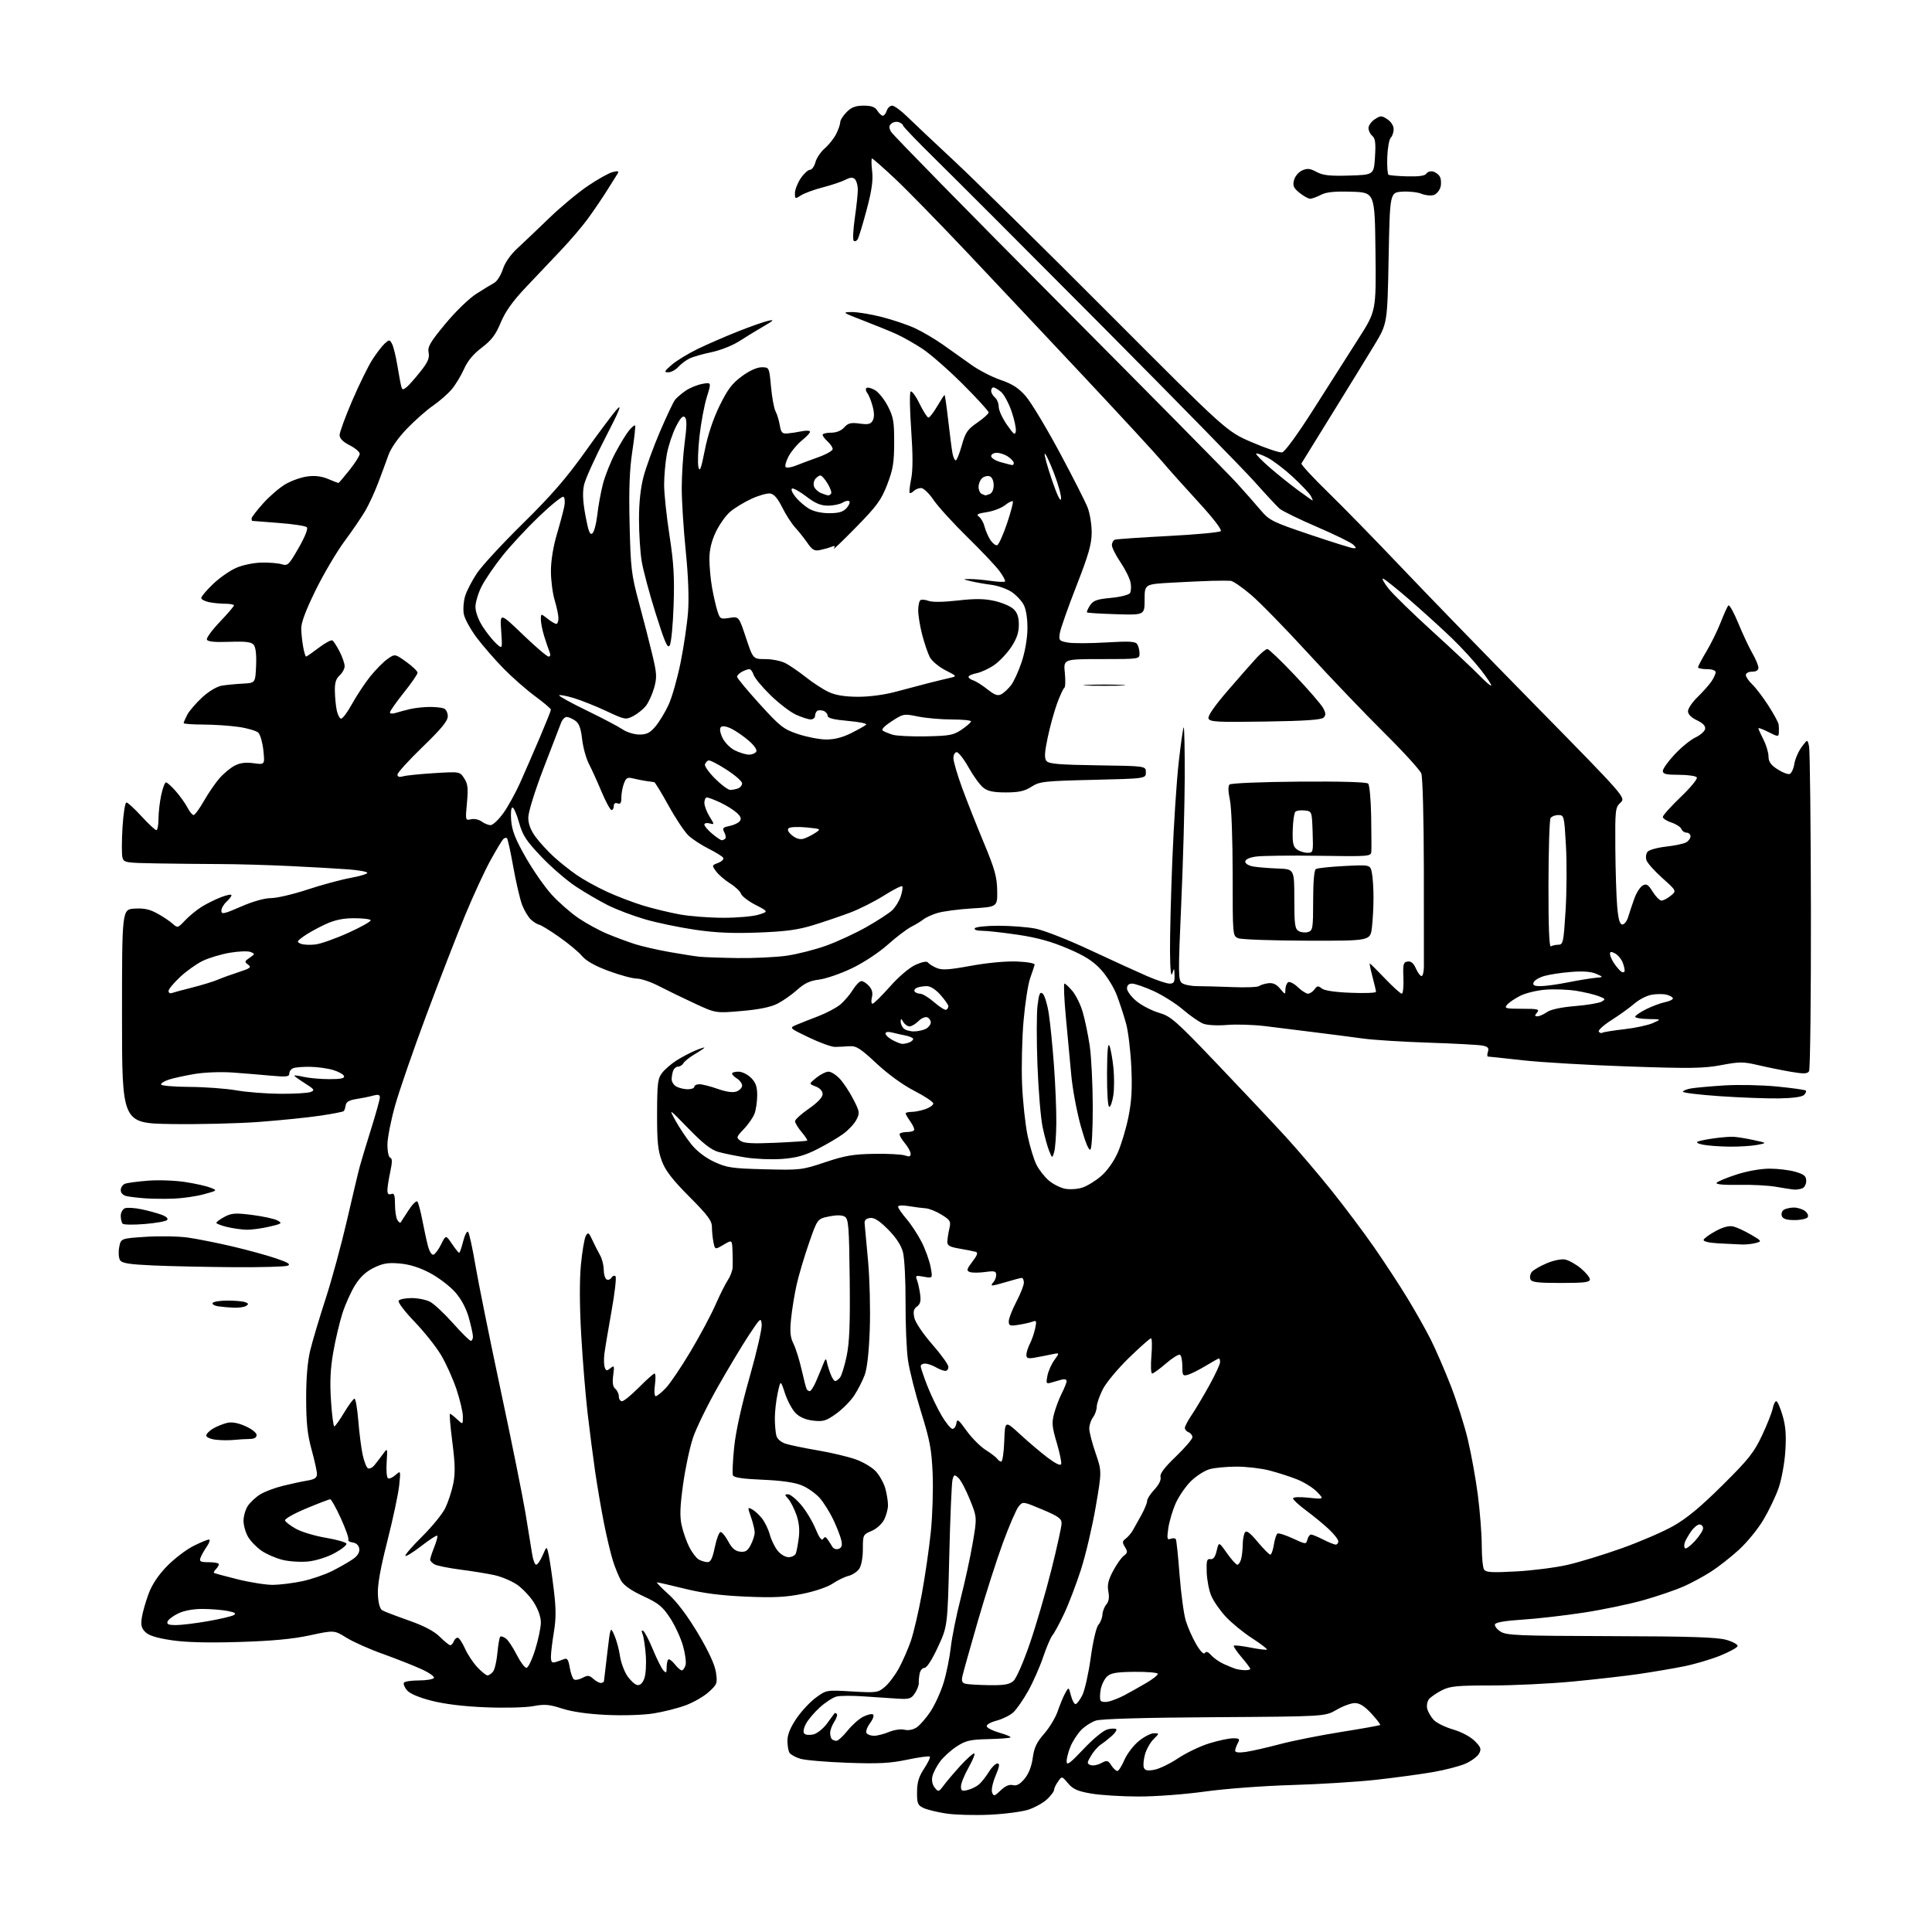 <?xml version="1.0" encoding="UTF-8" standalone="no"?>
<svg 
  version="1.1" 
  xmlns="http://www.w3.org/2000/svg" 
  xmlns:xlink="http://www.w3.org/1999/xlink" 
  xmlns:svg="http://www.w3.org/2000/svg"
  xmlns:rdf="http://www.w3.org/1999/02/22-rdf-syntax-ns#"
  xmlns:cc="http://creativecommons.org/ns#"
  xmlns:dc="http://purl.org/dc/elements/1.1/"
  viewBox="0 0 768 768"
  width="768"
  height="768"
>
<style>svg {background-color: white; }</style>"
<path stroke="none" fill="black" fill-rule="evenodd" d="M393.40,721.38C387.41,721.65 379.59,721.44 376.04,720.89C372.49,720.35 368.44,719.35 367.04,718.67C364.80,717.59 364.50,716.83 364.54,712.34C364.56,708.48 365.25,706.23 367.36,703.03C368.89,700.71 369.91,698.57 369.61,698.27C369.31,697.98 365.27,698.53 360.63,699.50C353.80,700.94 349.26,701.17 336.84,700.73C328.40,700.43 319.96,699.70 318.07,699.11C316.18,698.52 314.28,697.47 313.84,696.77C313.39,696.07 313.02,693.92 313.02,691.99C313.00,689.60 314.14,686.78 316.54,683.21C318.49,680.32 321.98,676.56 324.29,674.86C328.50,671.78 328.50,671.78 338.69,672.38C348.42,672.95 349.01,672.87 351.74,670.57C353.31,669.25 355.83,665.90 357.34,663.13C358.84,660.35 360.98,655.48 362.08,652.29C363.17,649.11 365.15,640.65 366.46,633.50C367.77,626.35 369.38,615.23 370.03,608.80C370.68,602.36 371.00,592.01 370.74,585.80C370.33,576.18 369.65,572.53 366.12,561.22C363.85,553.91 361.51,544.69 360.94,540.72C360.36,536.75 359.93,526.39 359.97,517.69C360.01,508.83 359.55,500.04 358.92,497.69C358.17,494.94 356.14,491.85 352.96,488.67C349.46,485.17 347.49,483.93 345.81,484.17C344.19,484.40 343.56,485.09 343.71,486.50C343.82,487.60 344.44,494.29 345.08,501.37C345.72,508.44 346.02,520.59 345.75,528.37C345.42,537.53 344.71,543.96 343.70,546.65C342.85,548.94 340.98,552.59 339.54,554.76C338.10,556.94 334.88,560.19 332.38,561.98C328.41,564.83 327.26,565.18 323.30,564.73C320.28,564.39 317.93,563.39 316.28,561.74C314.92,560.37 313.01,556.84 312.04,553.88C310.28,548.50 310.28,548.50 309.14,553.80C308.51,556.71 308.01,561.21 308.01,563.80C308.02,566.38 308.29,569.49 308.62,570.71C308.98,572.04 310.46,573.31 312.36,573.92C314.08,574.47 319.76,575.64 324.97,576.53C330.18,577.41 336.93,579.00 339.97,580.06C343.03,581.12 346.70,583.29 348.19,584.93C349.67,586.56 351.35,589.60 351.93,591.70C352.51,593.79 352.99,596.76 352.99,598.30C353.00,599.84 352.30,602.46 351.43,604.13C350.56,605.82 348.35,607.79 346.43,608.59C343.09,609.99 343.00,610.17 343.00,615.79C343.00,619.26 342.41,622.40 341.52,623.66C340.71,624.82 338.80,626.08 337.27,626.45C335.75,626.82 332.93,628.19 331.00,629.50C328.97,630.87 323.92,632.59 319.00,633.58C312.28,634.93 307.57,635.16 296.50,634.68C286.58,634.25 279.49,633.34 272.19,631.54C266.51,630.14 261.56,629.00 261.19,629.01C260.81,629.02 262.87,631.15 265.76,633.76C269.15,636.81 273.31,642.34 277.46,649.30C281.69,656.41 284.13,661.69 284.59,664.73C285.24,669.11 285.10,669.52 281.80,672.55C279.88,674.30 275.76,676.69 272.63,677.86C269.51,679.03 263.70,680.50 259.73,681.12C255.56,681.77 247.63,682.02 241.00,681.70C233.63,681.35 227.32,680.44 223.44,679.18C218.34,677.52 216.51,677.37 211.94,678.22C208.91,678.78 200.52,678.99 193.00,678.68C184.24,678.32 176.69,677.40 171.50,676.06C166.45,674.76 162.86,673.22 161.76,671.89C160.80,670.74 160.26,669.39 160.56,668.90C160.87,668.40 163.54,668.00 166.50,668.00C169.46,668.00 172.16,667.55 172.49,667.01C172.83,666.47 170.49,664.84 167.30,663.41C164.11,661.97 157.23,659.27 152.02,657.40C146.80,655.54 140.36,652.66 137.69,651.00C132.85,647.99 132.85,647.99 123.18,650.07C116.30,651.55 108.16,652.31 95.09,652.71C82.66,653.09 73.93,652.87 68.22,652.02C62.33,651.14 59.15,650.15 57.77,648.77C56.19,647.19 55.91,645.98 56.40,642.90C56.74,640.77 57.96,636.52 59.10,633.46C60.46,629.83 62.98,626.06 66.39,622.57C69.25,619.64 73.92,616.06 76.76,614.62C79.61,613.18 82.43,612.00 83.03,612.00C83.64,612.00 83.28,613.23 82.23,614.75C81.18,616.26 80.04,618.29 79.69,619.25C79.16,620.73 79.68,621.00 83.03,621.00C85.21,621.00 87.00,621.36 87.00,621.80C87.00,622.24 86.47,623.13 85.82,623.78C85.17,624.43 84.83,625.10 85.07,625.26C85.30,625.43 89.55,626.57 94.50,627.81C99.45,629.04 105.75,630.03 108.50,630.01C111.25,629.98 116.48,629.33 120.13,628.56C123.78,627.79 129.18,625.94 132.13,624.45C135.08,622.96 138.76,620.85 140.31,619.76C142.17,618.45 143.01,617.07 142.81,615.64C142.61,614.30 141.66,613.38 140.24,613.18C138.99,613.00 138.20,612.49 138.48,612.04C138.76,611.59 137.42,607.79 135.52,603.61C133.61,599.42 131.70,595.99 131.28,595.99C130.85,595.98 126.55,597.62 121.72,599.64C116.89,601.65 113.09,603.80 113.29,604.40C113.49,605.01 115.45,606.50 117.65,607.73C119.85,608.96 125.19,610.56 129.51,611.29C133.84,612.02 137.52,613.07 137.71,613.63C137.90,614.20 135.78,615.89 133.00,617.40C130.12,618.97 125.64,620.39 122.54,620.71C119.56,621.02 114.96,620.73 112.31,620.07C109.66,619.42 105.92,617.79 103.98,616.46C102.04,615.13 99.63,612.65 98.63,610.95C97.62,609.25 96.80,606.36 96.80,604.54C96.80,602.72 97.57,600.06 98.50,598.64C99.44,597.21 101.66,595.14 103.44,594.04C105.21,592.94 109.33,591.40 112.58,590.61C115.84,589.81 120.19,588.88 122.25,588.54C125.08,588.06 126.00,587.43 126.00,585.97C126.00,584.90 125.04,580.53 123.86,576.26C122.21,570.27 121.72,565.66 121.70,556.00C121.69,547.79 122.25,541.19 123.32,536.78C124.22,533.08 126.98,523.85 129.44,516.28C131.91,508.70 135.73,494.62 137.95,485.00C140.16,475.38 142.46,465.70 143.07,463.50C143.67,461.30 145.70,454.59 147.58,448.58C149.46,442.58 151.00,437.02 151.00,436.23C151.00,435.13 150.33,434.97 148.25,435.54C146.74,435.96 143.74,436.57 141.59,436.90C138.83,437.32 137.61,438.04 137.42,439.34C137.27,440.35 136.92,441.41 136.65,441.68C136.37,441.96 132.18,442.78 127.32,443.50C122.47,444.23 111.53,445.34 103.00,445.98C94.47,446.62 78.72,446.99 68.00,446.82C48.50,446.50 48.50,446.50 48.50,404.00C48.50,361.50 48.50,361.50 53.46,361.19C57.14,360.95 59.48,361.45 62.46,363.08C64.68,364.30 67.43,366.12 68.56,367.14C70.59,368.96 70.68,368.94 73.56,365.89C75.18,364.17 78.08,361.78 80.00,360.57C81.92,359.35 85.41,357.61 87.75,356.69C90.09,355.77 92.00,355.39 92.00,355.85C92.00,356.31 91.10,357.50 90.00,358.50C88.90,359.50 88.00,361.09 88.00,362.05C88.00,363.56 89.01,363.35 95.75,360.41C100.50,358.33 105.14,357.02 107.74,357.01C110.06,357.01 116.59,355.48 122.24,353.61C127.88,351.75 135.54,349.68 139.25,349.00C142.96,348.33 146.00,347.41 146.00,346.97C146.00,346.53 142.74,345.92 138.75,345.61C134.76,345.30 124.30,344.70 115.50,344.28C106.70,343.85 94.10,343.49 87.50,343.48C80.90,343.46 69.59,343.34 62.37,343.22C49.84,343.01 49.21,342.90 48.67,340.84C48.36,339.65 48.37,334.25 48.70,328.84C49.03,323.43 49.73,319.00 50.26,319.00C50.79,319.00 53.49,321.48 56.26,324.50C59.03,327.52 61.68,330.00 62.15,330.00C62.62,330.00 63.00,328.00 63.00,325.55C63.00,323.10 63.49,318.83 64.08,316.05C64.68,313.27 65.53,311.00 65.98,311.00C66.43,311.00 68.18,312.58 69.88,314.51C71.57,316.45 73.66,319.37 74.51,321.01C75.36,322.66 76.46,324.00 76.95,324.00C77.45,324.00 79.31,321.46 81.08,318.36C82.85,315.26 85.65,311.18 87.30,309.31C88.95,307.43 91.66,305.20 93.32,304.34C95.42,303.25 97.69,302.96 100.81,303.39C105.28,304.00 105.28,304.00 104.70,298.34C104.37,295.23 103.48,292.06 102.72,291.29C101.95,290.52 98.44,289.48 94.91,288.97C91.38,288.46 85.01,288.03 80.75,288.02C76.49,288.01 73.00,287.75 73.00,287.45C73.00,287.15 73.64,285.66 74.42,284.15C75.21,282.63 77.87,279.54 80.33,277.26C83.00,274.80 86.18,272.90 88.16,272.56C90.00,272.26 93.75,271.89 96.50,271.75C101.50,271.50 101.50,271.50 101.80,264.66C101.99,260.29 101.65,257.28 100.86,256.33C99.91,255.18 97.70,254.91 91.13,255.14C85.17,255.34 82.52,255.07 82.24,254.22C82.02,253.56 84.35,250.39 87.42,247.17C90.49,243.95 93.00,241.02 93.00,240.66C93.00,240.30 91.48,240.00 89.63,240.00C87.77,240.00 84.84,239.72 83.13,239.38C81.41,239.03 80.00,238.28 80.00,237.70C80.00,237.13 82.09,234.66 84.64,232.21C87.19,229.76 91.32,226.86 93.81,225.76C96.36,224.63 100.76,223.71 103.91,223.64C106.99,223.57 110.63,223.87 112.02,224.30C114.35,225.04 114.83,224.57 118.71,217.80C121.25,213.36 122.53,210.14 121.97,209.58C121.46,209.07 116.43,208.30 110.78,207.88C105.12,207.46 100.39,207.09 100.25,207.06C100.11,207.03 100.00,206.60 100.00,206.11C100.00,205.62 102.08,202.91 104.62,200.08C107.15,197.26 111.13,193.84 113.45,192.48C115.77,191.12 119.66,189.73 122.11,189.40C125.14,188.98 127.79,189.30 130.40,190.39C132.51,191.28 134.38,192.00 134.54,192.00C134.70,192.00 136.67,189.69 138.91,186.87C141.16,184.05 143.00,181.13 143.00,180.39C143.00,179.65 141.20,178.12 139.00,177.00C136.33,175.64 135.00,174.29 135.00,172.95C135.00,171.84 137.25,165.70 140.00,159.30C142.75,152.90 146.36,145.56 148.01,142.98C149.67,140.40 151.88,137.51 152.93,136.56C154.74,134.92 154.89,134.93 155.86,136.74C156.42,137.79 157.39,141.76 158.01,145.57C158.63,149.38 159.34,153.11 159.58,153.86C159.96,155.01 160.28,155.01 161.68,153.86C162.59,153.11 165.04,150.34 167.13,147.70C170.10,143.95 170.81,142.31 170.38,140.16C169.92,137.85 170.97,136.04 177.04,128.72C181.12,123.80 186.48,118.61 189.39,116.76C192.21,114.97 195.41,113.01 196.51,112.41C197.60,111.81 199.12,109.39 199.88,107.05C200.74,104.37 202.94,101.23 205.75,98.64C208.22,96.36 213.90,90.96 218.37,86.64C222.84,82.31 229.71,76.60 233.63,73.94C237.56,71.27 242.01,68.78 243.53,68.40C245.74,67.85 246.13,67.99 245.46,69.10C244.99,69.87 243.05,72.97 241.13,76.00C239.22,79.03 235.85,83.97 233.64,87.00C231.43,90.03 226.63,95.65 222.97,99.50C219.31,103.35 213.01,109.99 208.98,114.26C203.79,119.75 200.89,123.83 199.05,128.23C197.03,133.08 195.37,135.27 191.51,138.19C188.17,140.71 185.86,143.49 184.44,146.72C183.27,149.35 181.07,152.98 179.54,154.78C178.02,156.59 174.69,159.49 172.16,161.24C169.62,162.98 164.95,167.10 161.78,170.39C158.26,174.05 155.40,178.13 154.40,180.93C153.51,183.44 151.67,188.43 150.31,192.00C148.96,195.57 146.67,200.52 145.24,202.99C143.80,205.47 140.07,210.94 136.95,215.15C133.83,219.36 128.65,228.14 125.45,234.65C121.49,242.73 119.67,247.61 119.74,250.00C119.79,251.93 120.15,255.19 120.53,257.25C120.91,259.31 121.42,261.00 121.67,261.00C121.92,261.00 124.17,259.43 126.68,257.52C129.19,255.60 131.65,254.28 132.14,254.58C132.63,254.89 133.92,256.89 135.01,259.03C136.11,261.17 137.00,263.77 137.00,264.81C137.00,265.84 136.10,267.50 135.00,268.50C133.51,269.85 133.03,271.48 133.12,274.90C133.18,277.43 133.52,280.81 133.87,282.42C134.22,284.02 134.96,285.49 135.52,285.67C136.08,285.86 138.01,283.31 139.83,280.02C141.64,276.72 144.86,271.82 146.99,269.13C149.12,266.44 152.24,263.25 153.93,262.05C156.99,259.87 156.99,259.87 161.50,263.10C163.97,264.88 166.00,266.83 165.99,267.42C165.99,268.01 163.52,271.60 160.49,275.38C157.47,279.17 155.00,282.69 155.00,283.20C155.00,283.72 156.01,283.81 157.25,283.41C158.49,283.02 161.07,282.32 163.00,281.87C164.93,281.42 168.38,281.04 170.67,281.02C172.96,281.01 175.55,281.27 176.42,281.61C177.29,281.94 178.00,283.34 178.00,284.72C178.00,286.59 175.44,289.71 168.00,296.90C162.50,302.22 158.00,307.17 158.00,307.90C158.00,308.81 158.72,309.03 160.25,308.59C161.49,308.24 167.06,307.68 172.63,307.33C182.77,306.71 182.77,306.71 184.52,309.39C185.97,311.60 186.16,313.32 185.62,319.15C184.97,326.14 184.99,326.22 187.23,325.67C188.48,325.37 190.37,325.76 191.44,326.56C192.51,327.35 194.12,328.00 195.02,328.00C195.92,328.00 198.20,325.86 200.07,323.25C201.95,320.64 204.99,315.12 206.83,311.00C208.67,306.88 212.16,298.85 214.59,293.16C217.01,287.47 219.00,282.49 219.00,282.10C219.00,281.71 216.19,279.32 212.75,276.79C209.31,274.26 203.69,269.33 200.26,265.84C196.83,262.35 191.99,256.80 189.52,253.50C187.04,250.20 184.73,245.99 184.38,244.15C184.03,242.31 184.25,239.09 184.88,237.00C185.51,234.90 187.64,230.79 189.61,227.85C191.58,224.91 199.83,215.97 207.95,208.00C219.12,197.01 225.09,190.13 232.60,179.60C238.04,171.95 243.77,164.30 245.33,162.60C247.38,160.35 246.10,163.46 240.64,174.00C236.50,181.97 232.70,190.39 232.18,192.69C231.51,195.69 231.66,199.18 232.73,204.97C233.89,211.27 234.50,212.83 235.48,212.01C236.18,211.44 237.05,208.16 237.43,204.73C237.81,201.30 238.80,195.80 239.64,192.50C240.48,189.20 242.72,183.57 244.62,180.00C246.52,176.43 248.96,172.42 250.06,171.11C251.15,169.79 252.23,168.90 252.45,169.12C252.68,169.34 252.18,174.02 251.34,179.51C250.24,186.82 249.95,194.59 250.28,208.50C250.70,226.01 250.99,228.44 253.98,239.50C255.76,246.10 258.15,255.37 259.28,260.11C261.11,267.74 261.19,269.25 260.03,273.41C259.30,275.98 257.84,279.21 256.77,280.57C255.70,281.93 253.43,283.76 251.74,284.64C248.75,286.18 248.41,286.12 241.08,282.68C236.91,280.73 231.09,278.40 228.14,277.51C225.19,276.62 222.55,276.11 222.28,276.39C222.00,276.66 226.89,279.37 233.14,282.40C239.39,285.43 245.85,288.83 247.50,289.95C249.16,291.08 252.14,291.99 254.16,291.99C257.07,292.00 258.39,291.33 260.57,288.75C262.08,286.96 264.42,283.10 265.77,280.17C267.12,277.24 269.26,269.72 270.53,263.45C271.80,257.18 273.14,248.10 273.51,243.27C273.93,237.69 273.59,228.87 272.59,219.00C271.72,210.47 271.01,199.28 271.00,194.11C271.00,188.95 271.53,180.73 272.18,175.85C273.04,169.37 273.07,166.67 272.26,165.86C271.46,165.06 270.48,166.09 268.67,169.67C267.30,172.37 265.69,177.23 265.09,180.47C264.49,183.72 264.00,189.23 264.00,192.72C264.00,196.21 264.96,205.24 266.12,212.78C267.81,223.66 268.15,229.41 267.77,240.57C267.52,248.30 266.83,255.47 266.26,256.50C265.41,258.02 264.39,255.74 260.66,243.93C258.16,235.99 255.64,226.57 255.06,223.00C254.49,219.43 254.01,211.97 254.01,206.43C254.00,199.85 254.63,193.97 255.83,189.43C256.84,185.62 259.79,177.55 262.38,171.50C264.98,165.45 267.65,159.81 268.31,158.96C268.96,158.12 270.85,156.49 272.50,155.35C274.15,154.21 277.14,152.98 279.15,152.61C282.81,151.95 282.81,151.95 280.97,157.84C279.97,161.08 278.65,168.08 278.06,173.40C277.47,178.73 277.28,184.27 277.65,185.73C278.17,187.80 278.72,186.30 280.17,178.94C281.36,172.92 283.48,166.54 286.03,161.33C289.20,154.83 291.02,152.42 294.89,149.58C297.92,147.35 300.90,146.00 302.77,146.00C305.77,146.00 305.77,146.00 306.49,153.75C306.88,158.01 307.69,162.40 308.29,163.50C308.88,164.60 309.64,167.07 309.97,169.00C310.47,171.97 310.93,172.47 313.03,172.30C314.39,172.19 316.96,171.80 318.75,171.43C320.54,171.07 322.00,171.16 322.00,171.64C322.00,172.11 320.53,173.67 318.74,175.10C316.94,176.54 314.60,179.33 313.53,181.31C312.46,183.30 311.92,185.26 312.33,185.67C312.74,186.07 314.52,185.82 316.29,185.11C318.05,184.40 322.09,182.89 325.25,181.76C328.41,180.64 331.00,179.17 331.00,178.51C331.00,177.85 330.10,176.50 329.00,175.50C327.90,174.50 327.00,173.31 327.00,172.85C327.00,172.38 328.51,172.00 330.35,172.00C332.47,172.00 334.38,171.24 335.59,169.90C337.16,168.17 338.24,167.90 341.72,168.38C345.17,168.85 346.13,168.62 346.94,167.12C347.59,165.90 347.56,163.97 346.85,161.39C346.27,159.25 345.32,156.93 344.75,156.23C344.18,155.53 344.03,154.64 344.41,154.25C344.80,153.87 346.30,154.22 347.75,155.03C349.20,155.85 351.53,158.74 352.93,161.46C355.15,165.76 355.47,167.65 355.45,175.95C355.43,183.94 354.98,186.66 352.67,192.64C350.29,198.80 348.60,201.11 340.25,209.63C334.93,215.05 330.98,218.85 331.46,218.07C332.13,216.97 331.90,216.82 330.41,217.40C329.36,217.81 327.32,218.38 325.89,218.67C323.76,219.10 322.85,218.58 320.98,215.85C319.71,214.01 317.51,211.23 316.09,209.69C314.67,208.14 312.35,204.54 310.94,201.69C309.18,198.13 307.69,196.40 306.18,196.18C304.98,196.00 301.63,196.94 298.74,198.27C295.86,199.60 292.06,201.90 290.30,203.39C288.54,204.87 285.95,208.52 284.55,211.48C282.80,215.18 282.00,218.56 282.00,222.25C282.00,225.21 282.47,230.30 283.05,233.57C283.63,236.83 284.58,241.01 285.17,242.86C286.18,246.06 286.41,246.19 289.97,245.62C293.71,245.02 293.71,245.02 296.53,253.51C299.35,262.00 299.35,262.00 304.23,262.00C306.91,262.00 310.51,262.73 312.23,263.62C313.95,264.51 317.64,267.05 320.43,269.26C323.22,271.48 327.30,274.12 329.50,275.12C332.23,276.38 335.89,276.96 341.07,276.98C345.60,276.99 351.61,276.19 356.07,274.98C360.16,273.87 365.98,272.34 369.00,271.57C372.02,270.80 375.85,269.87 377.50,269.50C380.50,268.82 380.50,268.82 375.77,266.40C373.16,265.07 370.40,262.73 369.60,261.20C368.81,259.67 367.45,255.67 366.58,252.31C365.71,248.96 365.00,244.62 365.00,242.66C365.00,240.71 365.41,238.86 365.92,238.55C366.42,238.24 367.89,238.39 369.18,238.88C370.59,239.41 375.18,239.35 380.71,238.71C387.59,237.93 391.26,237.96 395.30,238.87C398.28,239.53 401.67,240.98 402.85,242.08C404.40,243.52 405.00,245.27 405.00,248.37C405.00,251.46 404.16,253.92 401.99,257.20C400.34,259.70 397.29,262.91 395.22,264.35C393.15,265.79 390.00,267.25 388.23,267.60C386.45,267.96 385.00,268.61 385.00,269.06C385.00,269.50 385.86,270.14 386.91,270.47C387.96,270.81 390.49,272.40 392.52,274.02C395.38,276.29 396.63,276.73 398.03,275.98C399.03,275.45 400.75,273.86 401.86,272.45C402.97,271.04 404.88,266.88 406.11,263.20C407.44,259.21 408.38,253.87 408.42,250.00C408.47,246.06 407.91,242.33 407.00,240.54C406.18,238.91 404.00,236.57 402.18,235.34C400.35,234.11 396.75,232.83 394.18,232.49C391.60,232.16 387.93,231.51 386.00,231.05C382.55,230.22 382.54,230.21 385.50,230.18C387.15,230.16 390.87,230.48 393.76,230.90C396.65,231.31 399.24,231.43 399.51,231.16C399.77,230.89 398.81,229.06 397.37,227.09C395.94,225.11 390.16,219.00 384.54,213.50C378.92,208.00 372.88,201.36 371.11,198.75C369.33,196.11 367.12,194.00 366.15,194.00C365.19,194.00 363.87,194.53 363.22,195.18C362.57,195.83 361.84,196.17 361.61,195.93C361.37,195.69 361.64,193.18 362.21,190.34C362.90,186.82 362.90,180.62 362.21,170.84C361.65,162.95 361.54,156.12 361.98,155.67C362.41,155.21 364.00,157.34 365.50,160.42C367.01,163.49 368.61,166.00 369.08,166.00C369.54,166.00 371.10,163.98 372.55,161.50C374.00,159.03 375.32,157.00 375.48,157.00C375.64,157.00 376.30,161.61 376.95,167.25C377.59,172.89 378.35,178.74 378.64,180.25C378.93,181.76 379.50,183.00 379.92,183.00C380.33,183.00 381.42,180.33 382.32,177.06C383.76,171.91 384.58,170.69 388.49,168.01C390.97,166.30 393.00,164.47 393.00,163.95C393.00,163.42 388.39,158.38 382.75,152.74C377.11,147.11 369.91,140.78 366.74,138.69C363.57,136.59 358.84,133.92 356.24,132.76C353.63,131.59 347.68,129.16 343.00,127.36C334.85,124.22 334.67,124.09 338.59,124.05C340.84,124.02 346.20,124.90 350.50,126.00C354.80,127.10 360.69,129.08 363.58,130.41C366.47,131.73 371.46,134.65 374.67,136.90C377.88,139.15 382.98,142.77 386.00,144.94C389.02,147.12 394.30,149.86 397.73,151.02C402.41,152.62 404.90,154.22 407.73,157.46C409.80,159.83 415.82,169.81 421.10,179.63C426.38,189.46 431.44,199.42 432.35,201.77C433.26,204.12 433.98,208.62 433.96,211.77C433.93,216.35 432.71,220.60 427.86,233.00C424.53,241.53 421.58,249.90 421.31,251.62C420.84,254.54 421.04,254.79 424.39,255.41C426.35,255.78 433.19,255.77 439.58,255.39C449.01,254.83 451.36,254.96 452.08,256.10C452.57,256.87 452.98,258.51 452.98,259.75C453.00,261.98 452.90,262.00 437.86,262.00C422.72,262.00 422.72,262.00 423.29,267.49C423.60,270.50 423.50,273.19 423.07,273.46C422.64,273.72 421.33,276.56 420.16,279.77C419.00,282.98 417.32,289.09 416.44,293.35C415.19,299.37 415.10,301.41 416.02,302.53C416.96,303.66 421.21,304.01 436.35,304.23C455.50,304.50 455.50,304.50 455.50,307.00C455.50,309.50 455.50,309.50 434.50,310.00C414.90,310.47 413.27,310.65 410.00,312.75C407.28,314.49 405.03,314.99 399.88,315.00C394.92,315.00 392.67,314.53 390.88,313.12C389.57,312.09 386.95,308.49 385.06,305.12C383.17,301.75 381.03,299.00 380.31,299.00C379.59,299.00 379.00,300.07 379.00,301.38C379.00,302.69 380.55,307.98 382.43,313.13C384.32,318.28 388.21,328.12 391.08,335.00C395.44,345.45 396.31,348.57 396.40,354.00C396.50,360.50 396.50,360.50 386.43,361.11C380.89,361.45 374.59,362.29 372.43,362.99C370.27,363.68 367.82,364.82 367.00,365.51C366.18,366.19 364.05,367.49 362.27,368.39C360.50,369.29 356.26,372.51 352.86,375.55C349.33,378.70 343.22,382.72 338.59,384.93C334.14,387.06 328.31,389.07 325.62,389.40C321.97,389.85 319.79,390.86 316.92,393.45C314.81,395.36 311.28,397.83 309.08,398.96C306.36,400.35 301.74,401.29 294.78,401.89C284.50,402.78 284.50,402.78 276.00,398.82C271.32,396.65 264.94,393.55 261.82,391.93C258.70,390.32 254.79,389.00 253.14,389.00C251.49,389.00 246.48,387.65 242.01,386.00C236.57,384.00 233.05,382.02 231.38,380.04C230.01,378.41 225.89,374.98 222.22,372.42C218.56,369.85 215.00,367.68 214.33,367.58C213.65,367.48 212.19,366.58 211.08,365.58C209.98,364.57 208.38,361.90 207.52,359.63C206.67,357.36 205.11,350.61 204.04,344.64C202.98,338.67 201.85,333.52 201.54,333.21C201.22,332.89 200.55,333.05 200.04,333.57C199.53,334.08 197.25,337.88 194.97,342.00C192.69,346.12 188.18,355.89 184.94,363.70C181.70,371.51 174.78,389.33 169.57,403.29C164.35,417.26 158.71,433.56 157.04,439.52C155.37,445.47 154.00,452.48 154.00,455.09C154.00,457.72 154.50,460.00 155.13,460.21C155.96,460.49 155.96,461.94 155.13,465.84C154.51,468.73 154.00,472.02 154.00,473.16C154.00,474.57 154.47,475.04 155.50,474.64C156.70,474.18 157.00,475.00 157.02,478.78C157.02,481.38 157.45,484.16 157.96,484.97C158.47,485.78 159.05,486.23 159.24,485.97C159.43,485.71 160.84,483.54 162.38,481.14C163.92,478.74 165.50,477.16 165.91,477.64C166.31,478.11 167.19,481.43 167.88,485.00C168.56,488.57 169.57,493.22 170.12,495.31C170.68,497.49 171.63,498.97 172.31,498.76C172.96,498.56 174.34,496.70 175.36,494.63C177.23,490.87 177.23,490.87 179.65,494.43C180.98,496.40 182.27,498.00 182.52,498.00C182.77,498.00 183.49,495.95 184.12,493.44C184.75,490.92 185.63,489.24 186.07,489.69C186.52,490.13 187.83,496.12 188.99,503.00C190.16,509.88 194.66,532.15 199.00,552.50C203.35,572.85 207.79,594.90 208.89,601.50C209.99,608.10 211.17,615.41 211.53,617.75C211.88,620.09 212.61,622.00 213.14,622.00C213.67,622.00 214.83,620.31 215.72,618.25C217.33,614.50 217.33,614.50 218.10,618.00C218.52,619.92 219.42,626.05 220.10,631.60C221.06,639.44 221.08,643.30 220.17,648.80C219.53,652.70 219.00,657.09 219.00,658.56C219.00,660.63 219.39,661.12 220.75,660.73C221.71,660.45 223.24,659.92 224.15,659.54C225.47,659.00 225.94,659.67 226.49,662.93C226.87,665.16 227.63,667.27 228.18,667.61C228.74,667.96 230.27,667.66 231.59,666.95C233.62,665.87 234.26,665.93 235.82,667.34C236.83,668.25 238.18,669.00 238.83,669.00C239.47,669.00 240.04,668.66 240.09,668.25C240.15,667.84 240.74,662.77 241.42,657.00C242.65,646.50 242.65,646.50 244.20,650.00C245.06,651.92 246.06,655.60 246.43,658.18C246.80,660.75 248.11,664.35 249.34,666.17C250.56,667.99 252.34,669.63 253.28,669.82C254.40,670.03 255.38,669.17 256.09,667.32C256.70,665.76 256.97,661.60 256.71,658.00C256.44,654.42 255.87,650.64 255.44,649.59C254.93,648.34 255.02,647.90 255.71,648.32C256.29,648.68 258.02,652.02 259.56,655.74C261.09,659.46 262.95,663.16 263.67,663.96C264.81,665.22 265.00,665.07 265.00,662.88C265.00,661.48 265.28,660.05 265.63,659.70C265.98,659.35 267.14,660.18 268.21,661.53C269.27,662.89 270.53,664.00 271.01,664.00C271.48,664.00 272.15,663.10 272.50,661.99C272.85,660.89 272.40,657.40 271.50,654.24C270.60,651.08 268.29,646.09 266.36,643.15C263.37,638.60 261.77,637.30 255.67,634.48C250.90,632.27 247.96,630.21 246.88,628.33C245.99,626.77 244.54,623.25 243.67,620.50C242.79,617.75 241.18,611.00 240.09,605.50C239.00,600.00 237.42,590.77 236.58,585.00C235.74,579.23 234.38,568.65 233.55,561.50C232.73,554.35 231.59,540.40 231.03,530.50C230.38,519.12 230.34,508.94 230.92,502.81C231.43,497.47 232.30,492.30 232.86,491.31C233.76,489.70 234.06,489.89 235.50,493.00C236.39,494.93 237.76,497.62 238.55,499.00C239.33,500.38 239.98,502.94 239.99,504.69C239.99,506.45 240.50,508.19 241.11,508.57C241.72,508.95 242.60,508.65 243.06,507.91C243.52,507.17 244.24,506.91 244.67,507.34C245.10,507.76 244.38,514.05 243.07,521.31C241.77,528.56 240.50,536.19 240.24,538.25C239.99,540.32 240.07,542.73 240.41,543.62C240.93,544.99 241.26,545.03 242.67,543.86C244.17,542.62 244.27,542.88 243.76,546.71C243.37,549.66 243.62,551.27 244.60,552.08C245.37,552.72 246.00,554.09 246.00,555.12C246.00,556.16 246.58,557.00 247.28,557.00C247.99,557.00 251.01,554.52 254.00,551.50C256.99,548.48 259.78,546.00 260.20,546.00C260.62,546.00 260.68,548.02 260.34,550.50C259.99,553.08 260.13,555.00 260.67,555.00C261.18,555.00 263.00,553.54 264.69,551.75C266.39,549.96 270.81,543.42 274.51,537.21C278.21,531.00 282.67,522.67 284.40,518.71C286.14,514.74 288.36,510.31 289.33,508.85C290.30,507.40 291.16,505.15 291.23,503.85C291.31,502.56 291.28,499.54 291.18,497.15C291.00,492.80 291.00,492.80 287.61,494.81C284.21,496.81 284.21,496.81 283.61,493.78C283.27,492.11 283.00,489.39 283.00,487.73C283.00,485.27 281.35,483.06 274.00,475.68C267.22,468.86 264.54,465.38 263.08,461.49C261.52,457.31 261.17,453.79 261.20,442.65C261.24,430.51 261.47,428.68 263.25,426.42C264.35,425.01 266.94,422.80 269.00,421.50C271.07,420.19 274.39,418.45 276.38,417.62C278.37,416.78 280.00,416.26 280.00,416.45C280.00,416.64 278.31,417.79 276.25,419.00C274.19,420.22 272.14,421.84 271.70,422.60C271.26,423.37 270.30,424.00 269.56,424.00C268.82,424.00 267.94,424.71 267.61,425.58C267.27,426.45 267.00,428.01 267.00,429.05C267.00,430.08 267.87,431.40 268.93,431.96C270.00,432.53 272.02,433.00 273.43,433.00C274.85,433.00 276.00,432.55 276.00,432.00C276.00,431.45 276.91,431.00 278.02,431.00C279.14,431.00 282.42,431.83 285.31,432.85C288.78,434.07 291.33,434.42 292.79,433.88C294.01,433.43 295.00,432.38 295.00,431.54C295.00,430.70 294.10,429.45 293.00,428.77C291.90,428.08 291.00,427.18 291.00,426.76C291.00,426.34 292.15,426.00 293.55,426.00C294.95,426.00 297.20,427.10 298.55,428.45C300.42,430.33 301.00,431.97 301.00,435.39C301.00,437.85 300.52,441.14 299.94,442.68C299.35,444.23 297.44,446.99 295.69,448.82C292.69,451.94 292.61,452.22 294.31,453.47C295.68,454.49 299.04,454.68 308.31,454.27C315.01,453.97 320.67,453.59 320.87,453.41C321.08,453.23 320.07,451.68 318.62,449.97C317.18,448.25 316.02,446.32 316.04,445.67C316.06,445.03 318.53,442.79 321.54,440.71C325.04,438.27 327.00,436.20 327.00,434.93C327.00,433.69 325.97,432.56 324.25,431.89C321.50,430.84 321.50,430.84 324.50,428.42C326.15,427.10 328.33,426.01 329.35,426.00C330.37,426.00 332.39,427.28 333.85,428.85C335.31,430.41 337.72,434.07 339.21,436.97C341.75,441.91 341.83,442.44 340.42,445.15C339.60,446.74 337.23,449.27 335.15,450.77C333.08,452.28 328.44,455.00 324.86,456.82C319.86,459.35 316.60,460.26 310.92,460.69C306.84,460.99 300.35,460.74 296.50,460.13C292.65,459.52 287.73,458.52 285.57,457.91C282.70,457.10 279.49,454.60 273.71,448.65C265.79,440.50 265.79,440.50 268.54,445.50C270.05,448.25 272.88,452.47 274.82,454.89C277.06,457.66 280.41,460.22 283.93,461.86C288.94,464.18 290.95,464.48 304.00,464.81C318.11,465.17 318.76,465.10 328.00,462.01C335.87,459.37 339.21,458.80 347.50,458.67C353.00,458.57 358.51,458.87 359.75,459.32C361.44,459.93 362.00,459.77 362.00,458.64C362.00,457.82 360.89,455.83 359.53,454.22C358.17,452.60 357.34,450.99 357.69,450.64C358.05,450.29 359.31,450.00 360.50,450.00C361.69,450.00 362.95,449.71 363.30,449.36C363.65,449.01 363.05,447.48 361.97,445.96C360.89,444.44 360.00,442.92 360.00,442.60C360.00,442.27 361.06,442.00 362.35,442.00C363.64,442.00 366.12,441.51 367.85,440.90C369.58,440.30 371.00,439.29 371.00,438.65C370.99,438.02 367.61,435.77 363.49,433.65C358.93,431.31 353.02,427.02 348.42,422.73C342.01,416.74 340.37,415.70 337.68,415.89C335.93,416.01 333.38,416.14 332.00,416.17C330.62,416.21 325.94,414.52 321.59,412.43C313.68,408.63 313.68,408.63 316.59,407.39C318.19,406.72 322.14,405.15 325.37,403.92C328.60,402.68 332.51,400.60 334.06,399.29C335.62,397.99 337.85,395.36 339.03,393.46C340.20,391.56 341.73,390.00 342.43,390.00C343.12,390.00 344.49,390.88 345.46,391.96C346.67,393.29 347.03,394.73 346.60,396.46C346.25,397.86 346.35,399.00 346.84,399.00C347.32,399.00 350.43,395.94 353.76,392.20C357.34,388.16 361.50,384.63 363.98,383.51C366.49,382.38 368.42,382.01 368.83,382.58C369.20,383.11 370.72,384.08 372.22,384.74C374.44,385.71 377.00,385.56 385.95,383.92C392.41,382.74 399.96,382.03 404.23,382.21C408.41,382.38 411.41,382.92 411.28,383.50C411.15,384.05 410.36,386.43 409.52,388.79C408.67,391.14 407.49,398.79 406.88,405.79C406.27,412.78 406.01,424.12 406.29,431.00C406.58,437.88 407.57,447.08 408.49,451.45C409.41,455.82 411.01,461.05 412.04,463.07C413.07,465.10 415.30,467.91 416.99,469.33C418.68,470.76 421.59,472.21 423.46,472.56C425.34,472.91 428.41,472.69 430.29,472.07C432.17,471.45 435.50,469.41 437.69,467.53C440.06,465.50 442.72,461.78 444.27,458.31C445.69,455.12 447.63,448.70 448.56,444.06C449.84,437.71 450.12,432.74 449.71,424.06C449.41,417.70 448.49,410.02 447.66,406.99C446.83,403.95 445.19,398.90 444.01,395.76C442.84,392.62 440.00,388.01 437.69,385.49C434.51,382.03 431.31,379.99 424.45,377.06C418.01,374.30 412.32,372.73 404.67,371.59C398.77,370.72 392.35,370.00 390.41,370.00C388.31,370.00 387.13,369.59 387.50,369.00C387.84,368.45 392.07,368.00 396.89,368.00C401.72,368.00 408.33,368.51 411.58,369.13C414.84,369.75 424.46,373.52 433.00,377.51C441.52,381.50 451.73,386.16 455.67,387.88C459.61,389.60 463.77,391.00 464.92,391.00C466.62,391.00 466.98,390.41 466.90,387.75C466.81,384.67 466.76,384.63 466.00,387.00C465.49,388.60 465.16,385.49 465.10,378.36C465.04,372.24 465.46,355.81 466.02,341.86C466.58,327.91 467.71,310.45 468.55,303.06C469.38,295.66 470.27,289.40 470.53,289.14C470.79,288.88 470.98,297.85 470.95,309.08C470.92,320.31 470.29,343.00 469.55,359.50C468.33,386.72 468.36,389.62 469.80,390.75C470.67,391.44 473.43,392.00 475.94,392.01C478.45,392.01 484.77,392.19 490.00,392.39C495.23,392.60 499.95,392.42 500.50,391.98C501.05,391.55 502.69,391.04 504.14,390.85C506.01,390.62 507.40,391.25 508.86,393.01C510.91,395.47 510.93,395.47 510.97,393.31C510.99,392.10 511.49,390.82 512.08,390.45C512.68,390.08 514.39,390.96 515.89,392.39C517.38,393.83 519.21,395.00 519.94,395.00C520.68,395.00 521.84,394.23 522.53,393.29C523.59,391.83 524.03,391.78 525.40,392.92C526.44,393.78 530.64,394.40 537.01,394.65C542.50,394.87 546.99,394.70 546.99,394.27C546.98,393.85 546.35,391.14 545.58,388.25C544.81,385.36 544.33,383.00 544.52,383.00C544.71,383.00 547.43,385.70 550.58,389.00C553.73,392.30 556.72,395.00 557.22,395.00C557.73,395.00 558.02,392.19 557.88,388.75C557.65,383.22 557.85,382.47 559.56,382.22C560.90,382.02 561.91,382.87 562.83,384.97C563.57,386.63 564.58,388.00 565.08,388.00C565.59,388.00 566.01,386.31 566.02,384.25C566.04,382.19 566.03,364.64 566.00,345.25C565.97,325.26 565.54,308.91 564.99,307.48C564.46,306.09 557.79,298.77 550.17,291.23C542.55,283.68 528.97,269.47 519.98,259.67C511.00,249.86 500.78,239.39 497.27,236.42C493.76,233.44 490.12,230.94 489.19,230.88C488.26,230.81 485.02,230.81 482.00,230.88C478.98,230.96 471.66,231.29 465.75,231.62C455.00,232.22 455.00,232.22 455.00,238.36C455.00,244.50 455.00,244.50 443.75,244.16C437.56,243.97 432.33,243.65 432.11,243.44C431.90,243.23 432.43,241.99 433.29,240.68C434.59,238.70 435.98,238.20 441.60,237.67C445.32,237.33 448.72,236.47 449.18,235.77C449.63,235.07 449.73,233.15 449.40,231.50C449.07,229.85 447.27,226.25 445.40,223.49C443.53,220.74 442.00,217.68 442.00,216.71C442.00,215.73 442.56,214.75 443.25,214.52C443.94,214.30 453.47,213.64 464.43,213.07C475.40,212.50 484.77,211.63 485.27,211.13C485.82,210.58 482.17,205.86 476.19,199.36C470.70,193.39 464.24,186.16 461.85,183.31C459.46,180.45 445.57,165.40 431.00,149.85C416.43,134.31 395.40,111.96 384.29,100.19C373.17,88.43 360.28,75.24 355.64,70.90C350.99,66.55 346.95,63.00 346.64,63.00C346.34,63.00 346.36,65.24 346.68,67.98C347.12,71.68 346.57,75.62 344.51,83.37C342.99,89.10 341.38,94.38 340.93,95.11C340.48,95.84 339.77,96.10 339.36,95.69C338.95,95.28 339.15,91.22 339.80,86.67C340.46,82.12 341.00,77.05 341.00,75.40C341.00,73.75 340.48,71.88 339.85,71.25C338.99,70.39 338.05,70.44 336.06,71.47C334.60,72.22 330.56,73.58 327.08,74.48C323.60,75.38 319.68,76.82 318.37,77.68C316.10,79.17 316.00,79.13 316.00,76.76C316.00,75.41 317.03,72.77 318.29,70.90C319.55,69.03 321.20,67.50 321.97,67.50C322.73,67.50 323.71,66.15 324.14,64.50C324.57,62.85 326.23,60.38 327.83,59.00C329.43,57.62 331.47,55.06 332.37,53.30C333.27,51.54 334.00,49.42 334.00,48.60C334.00,47.77 335.15,45.95 336.55,44.55C338.47,42.62 340.12,42.00 343.30,42.00C346.44,42.00 347.84,42.51 348.77,44.00C349.45,45.10 350.43,46.00 350.94,46.00C351.45,46.00 352.15,45.10 352.50,44.00C352.85,42.90 353.81,42.00 354.65,42.00C355.48,42.00 358.11,43.91 360.50,46.25C362.89,48.59 371.36,56.58 379.33,64.00C387.30,71.42 414.92,98.65 440.71,124.50C487.60,171.50 487.60,171.50 497.72,175.84C503.28,178.23 508.65,180.02 509.66,179.83C510.75,179.62 515.82,172.65 522.28,162.49C528.23,153.14 536.23,140.57 540.06,134.55C547.04,123.60 547.04,123.60 546.77,100.05C546.50,76.50 546.50,76.50 537.27,76.21C530.47,76.00 527.26,76.33 525.07,77.46C523.44,78.31 521.51,79.00 520.80,79.00C520.08,78.99 518.19,77.95 516.60,76.67C514.22,74.76 513.82,73.86 514.38,71.64C514.75,70.13 516.18,68.42 517.59,67.77C519.66,66.83 520.73,66.94 523.35,68.35C525.90,69.72 528.57,70.02 536.35,69.79C546.13,69.50 546.13,69.50 546.58,62.38C546.93,56.85 546.69,54.99 545.51,54.01C544.68,53.32 544.00,51.92 544.00,50.90C544.00,49.88 545.13,48.31 546.50,47.41C548.82,45.89 549.18,45.89 551.50,47.41C552.96,48.36 554.00,50.00 554.00,51.32C554.00,52.58 553.48,54.12 552.85,54.75C552.21,55.39 551.59,58.86 551.46,62.46C551.33,66.07 551.56,69.23 551.96,69.47C552.36,69.72 555.73,70.01 559.44,70.11C563.93,70.23 566.46,69.88 566.97,69.05C567.39,68.36 568.54,67.96 569.51,68.15C570.49,68.34 571.74,69.22 572.29,70.10C572.84,70.97 573.00,72.86 572.64,74.28C572.29,75.70 571.06,77.16 569.92,77.52C568.78,77.89 566.60,77.66 565.07,77.03C563.54,76.40 560.09,76.02 557.40,76.19C552.50,76.50 552.50,76.50 552.00,102.55C551.50,128.59 551.50,128.59 546.40,137.05C543.59,141.70 536.00,154.05 529.53,164.50C523.06,174.95 517.57,183.83 517.34,184.23C517.10,184.64 521.87,189.81 527.95,195.73C534.02,201.65 546.98,214.92 556.75,225.21C566.51,235.50 590.66,260.38 610.41,280.49C646.31,317.06 646.31,317.06 644.16,319.07C642.11,320.98 642.01,321.89 642.12,337.29C642.19,346.21 642.53,356.65 642.87,360.50C643.33,365.58 643.89,367.50 644.92,367.50C645.70,367.50 646.74,366.15 647.23,364.50C647.73,362.85 648.81,359.58 649.65,357.24C650.49,354.89 652.00,352.54 653.01,351.99C654.52,351.18 655.22,351.62 657.00,354.51C658.19,356.43 659.75,358.00 660.47,358.00C661.19,358.00 662.84,357.13 664.14,356.07C666.50,354.14 666.50,354.14 660.81,349.04C657.68,346.24 654.83,343.04 654.48,341.92C654.12,340.81 654.33,339.31 654.93,338.58C655.54,337.85 658.82,336.94 662.22,336.55C665.62,336.17 669.21,335.42 670.20,334.89C671.19,334.36 672.00,333.27 672.00,332.46C672.00,331.66 671.31,331.00 670.47,331.00C669.63,331.00 668.69,330.35 668.38,329.55C668.07,328.75 666.29,327.59 664.41,326.97C662.54,326.35 661.00,325.35 661.00,324.74C661.00,324.13 664.19,320.58 668.08,316.85C671.98,313.13 674.88,309.61 674.52,309.04C674.17,308.47 670.98,308.00 667.44,308.00C662.30,308.00 661.00,307.69 661.00,306.46C661.00,305.61 663.13,302.64 665.73,299.86C668.33,297.07 672.04,294.06 673.97,293.15C675.90,292.24 677.62,290.72 677.81,289.77C678.03,288.60 676.98,287.48 674.57,286.33C672.31,285.26 671.00,283.93 671.00,282.71C671.00,281.66 672.69,279.16 674.75,277.15C676.81,275.14 679.28,272.38 680.24,271.00C681.20,269.62 681.99,267.94 681.99,267.25C682.00,266.49 680.64,266.00 678.50,266.00C676.58,266.00 675.00,265.66 675.00,265.25C675.00,264.84 676.49,262.02 678.30,259.00C680.12,255.97 682.66,250.80 683.96,247.50C685.25,244.20 686.64,241.13 687.03,240.67C687.43,240.22 689.20,243.37 690.97,247.67C692.74,251.98 695.27,257.38 696.60,259.68C697.92,261.98 699.00,264.56 699.00,265.43C699.00,266.44 698.11,267.00 696.50,267.00C695.09,267.00 694.00,267.58 694.00,268.33C694.00,269.05 695.12,270.70 696.49,271.99C697.86,273.28 700.75,277.07 702.91,280.41C705.08,283.76 706.93,287.18 707.04,288.00C707.15,288.82 707.18,290.30 707.12,291.27C707.01,292.92 706.74,292.91 703.00,291.00C700.80,289.88 699.00,289.21 699.00,289.52C699.00,289.83 699.90,291.84 701.00,294.00C702.10,296.16 703.01,299.18 703.01,300.71C703.02,302.81 703.92,304.08 706.61,305.82C708.58,307.10 710.76,307.92 711.45,307.66C712.14,307.39 712.97,305.59 713.28,303.64C713.60,301.70 714.90,298.70 716.18,296.96C718.50,293.82 718.50,293.82 719.13,296.66C719.48,298.22 719.81,327.62 719.87,362.00C719.92,396.38 719.59,425.09 719.13,425.82C718.46,426.88 717.03,426.93 711.90,426.05C708.38,425.45 702.53,424.26 698.91,423.41C692.97,422.02 691.51,422.02 684.22,423.40C677.29,424.71 671.97,424.79 647.31,423.94C631.47,423.40 612.56,422.29 605.30,421.48C598.04,420.66 591.82,420.00 591.48,420.00C591.14,420.00 591.14,419.14 591.47,418.09C591.95,416.58 591.49,416.06 589.29,415.63C587.76,415.33 578.17,414.82 568.00,414.48C557.83,414.15 546.12,413.42 542.00,412.86C537.88,412.29 529.33,411.19 523.00,410.40C516.67,409.61 507.68,408.49 503.00,407.91C498.32,407.34 491.49,407.12 487.82,407.43C484.05,407.75 479.93,407.54 478.36,406.95C476.84,406.37 473.23,403.87 470.33,401.40C467.44,398.93 462.14,395.58 458.56,393.95C454.98,392.33 451.13,391.00 450.02,391.00C448.69,391.00 448.00,391.66 448.00,392.93C448.00,393.99 449.69,396.25 451.75,397.96C453.81,399.67 457.83,401.75 460.68,402.59C465.47,403.99 467.29,405.59 484.19,423.30C494.27,433.86 506.42,446.77 511.20,452.00C515.98,457.23 524.11,466.77 529.28,473.22C534.44,479.66 542.04,489.79 546.17,495.72C550.29,501.65 556.26,510.76 559.43,515.97C562.60,521.17 566.77,528.57 568.70,532.40C570.63,536.23 574.19,544.43 576.61,550.61C579.03,556.80 582.12,566.50 583.47,572.18C584.83,577.86 586.63,587.81 587.47,594.30C588.31,600.79 589.01,609.79 589.02,614.30C589.02,618.81 589.43,623.13 589.92,623.91C590.64,625.05 593.04,625.19 602.66,624.67C609.17,624.31 618.33,623.15 623.00,622.08C627.67,621.02 637.35,618.07 644.50,615.52C651.65,612.98 660.88,609.01 665.00,606.70C670.42,603.66 675.85,599.18 684.61,590.50C695.05,580.16 697.23,577.42 700.39,570.71C702.41,566.42 704.33,561.59 704.66,559.96C704.98,558.33 705.63,557.00 706.10,557.00C706.56,557.00 707.69,559.57 708.61,562.72C709.85,566.99 710.12,570.58 709.69,576.97C709.38,581.66 708.18,588.20 707.03,591.49C705.88,594.79 703.17,600.46 701.00,604.11C698.84,607.76 694.46,613.12 691.28,616.03C688.10,618.95 683.08,622.88 680.13,624.77C677.17,626.67 672.28,629.31 669.26,630.65C666.23,631.99 659.20,634.40 653.63,636.00C648.06,637.60 637.20,639.88 629.50,641.05C621.80,642.22 610.81,643.48 605.08,643.84C598.45,644.26 594.52,644.93 594.27,645.69C594.05,646.34 595.04,647.64 596.47,648.57C598.80,650.10 603.30,650.28 640.28,650.39C672.05,650.47 682.60,650.82 686.29,651.88C688.93,652.64 690.92,653.76 690.71,654.38C690.51,655.00 687.37,656.70 683.74,658.17C680.10,659.64 673.61,661.55 669.32,662.41C665.02,663.27 657.00,664.63 651.50,665.44C646.00,666.24 634.10,667.59 625.06,668.45C616.02,669.30 601.49,670.00 592.77,670.00C579.09,670.00 576.40,670.26 573.14,671.93C571.07,672.99 568.78,674.56 568.07,675.41C567.36,676.27 567.03,678.00 567.35,679.26C567.66,680.51 568.82,682.51 569.92,683.69C571.02,684.87 574.48,686.58 577.61,687.49C580.93,688.46 584.50,690.35 586.20,692.04C588.68,694.52 588.93,695.25 587.96,697.07C587.34,698.23 584.92,700.03 582.59,701.06C580.25,702.10 574.33,703.63 569.42,704.47C564.52,705.31 554.42,706.67 547.00,707.50C539.58,708.32 524.50,709.26 513.50,709.58C502.31,709.90 487.12,711.04 479.03,712.16C470.84,713.30 459.30,714.16 452.43,714.14C445.76,714.13 437.31,713.59 433.66,712.95C428.33,712.03 426.52,711.22 424.56,708.89C422.12,705.99 422.12,705.99 420.56,708.22C419.70,709.44 419.00,710.94 419.00,711.54C419.00,712.14 417.76,713.79 416.25,715.21C414.74,716.64 411.43,718.49 408.90,719.34C406.37,720.18 399.40,721.10 393.40,721.38zM397.80,711.69C399.64,709.93 401.22,709.25 402.62,709.61C404.10,710.00 405.42,709.29 407.25,707.12C408.90,705.15 410.06,702.22 410.53,698.80C411.09,694.69 412.10,692.56 415.07,689.18C417.17,686.79 419.61,682.74 420.48,680.17C421.36,677.60 422.69,674.38 423.45,673.02C424.82,670.53 424.82,670.53 425.72,674.02C426.22,675.93 427.05,677.46 427.56,677.41C428.08,677.36 429.29,675.74 430.26,673.82C431.22,671.89 432.72,665.18 433.59,658.91C434.50,652.34 435.79,646.81 436.64,645.86C437.45,644.96 438.16,643.16 438.23,641.86C438.29,640.56 439.00,638.73 439.79,637.79C440.78,636.63 441.03,634.98 440.59,632.64C440.10,630.02 440.55,628.07 442.47,624.47C443.85,621.86 445.78,619.14 446.74,618.43C448.26,617.30 448.32,616.82 447.18,614.97C446.06,613.14 446.11,612.64 447.48,611.64C448.36,610.99 449.63,609.52 450.29,608.37C450.96,607.22 452.51,604.43 453.75,602.18C454.99,599.92 456.00,597.43 456.00,596.65C456.00,595.86 457.31,593.81 458.91,592.10C460.69,590.19 461.63,588.28 461.33,587.15C460.99,585.85 462.78,583.45 467.42,579.00C471.04,575.52 474.00,572.07 474.00,571.31C474.00,570.56 473.32,569.68 472.50,569.36C471.68,569.05 471.00,568.26 471.00,567.63C471.00,566.99 472.22,564.67 473.70,562.48C475.19,560.30 478.34,555.01 480.70,550.74C483.07,546.47 485.00,542.30 485.00,541.49C485.00,540.67 484.80,540.00 484.57,540.00C484.33,540.00 481.97,541.31 479.32,542.92C476.67,544.52 473.49,546.12 472.25,546.48C470.18,547.08 470.00,546.81 470.00,543.13C470.00,540.92 469.58,538.86 469.08,538.55C468.57,538.23 466.06,539.78 463.51,541.99C460.96,544.19 458.48,546.00 458.00,546.00C457.51,546.00 457.38,542.85 457.70,539.00C458.03,535.15 457.95,532.00 457.53,532.00C457.11,532.00 453.18,535.49 448.79,539.75C444.40,544.01 439.72,549.62 438.40,552.22C437.08,554.81 435.99,557.96 435.97,559.22C435.95,560.47 435.28,562.37 434.47,563.44C433.66,564.51 433.00,566.50 433.00,567.87C433.00,569.23 434.13,573.61 435.50,577.59C438.00,584.84 438.00,584.84 435.53,599.17C434.17,607.05 431.54,618.23 429.68,624.00C427.82,629.77 424.81,637.65 422.99,641.50C421.17,645.35 419.09,649.19 418.38,650.03C417.66,650.88 415.99,654.79 414.66,658.72C413.33,662.66 410.65,668.72 408.71,672.19C406.76,675.66 404.12,679.47 402.84,680.66C401.55,681.85 398.56,683.34 396.19,683.97C393.67,684.63 392.03,685.60 392.27,686.30C392.48,686.95 394.80,688.08 397.41,688.82C400.03,689.56 401.95,690.38 401.68,690.65C401.41,690.92 397.44,691.22 392.85,691.33C385.66,691.50 383.92,691.90 380.33,694.22C378.04,695.71 375.06,698.40 373.71,700.21C372.36,702.02 370.99,704.66 370.65,706.09C370.27,707.70 370.61,709.40 371.55,710.59C373.01,712.44 373.13,712.40 375.28,709.54C376.50,707.92 379.47,704.43 381.89,701.79C384.30,699.16 386.71,697.00 387.23,697.00C387.76,697.00 386.80,699.47 385.10,702.48C383.39,705.50 382.00,708.93 382.00,710.09C382.00,711.91 382.40,712.12 384.75,711.53C386.26,711.15 388.30,710.12 389.28,709.24C390.26,708.35 391.99,706.14 393.11,704.32C394.24,702.49 395.76,701.00 396.50,701.00C397.51,701.00 397.33,702.18 395.76,705.89C394.60,708.65 393.99,711.54 394.38,712.55C394.99,714.15 395.32,714.07 397.80,711.69zM444.16,704.00C444.66,704.00 445.91,702.05 446.93,699.66C447.96,697.27 450.52,693.89 452.62,692.16C454.73,690.42 457.46,689.00 458.68,689.00C460.91,689.00 460.91,689.00 458.54,691.37C457.23,692.68 455.70,695.41 455.14,697.45C454.58,699.48 454.38,701.83 454.70,702.66C455.14,703.81 456.15,704.01 458.89,703.50C460.88,703.13 465.13,701.07 468.35,698.92C471.57,696.77 477.13,694.11 480.71,693.01C484.28,691.90 488.53,691.00 490.14,691.00C492.73,691.00 492.95,691.23 492.04,692.93C491.47,694.00 491.00,695.35 491.00,695.95C491.00,696.64 492.50,696.81 495.25,696.41C497.59,696.07 503.66,694.69 508.75,693.34C513.84,691.99 524.81,689.80 533.13,688.48C541.45,687.16 548.43,685.91 548.63,685.70C548.83,685.50 547.27,683.46 545.15,681.17C542.45,678.24 540.50,677.00 538.58,677.00C537.08,677.00 533.81,678.20 531.30,679.67C526.75,682.33 526.75,682.33 482.82,682.61C454.71,682.78 437.71,683.27 435.61,683.96C433.81,684.56 431.15,686.27 429.72,687.77C428.28,689.27 426.41,692.17 425.55,694.22C424.70,696.26 424.00,698.94 424.00,700.16C424.00,701.98 425.24,701.07 430.75,695.25C434.68,691.09 438.67,687.83 440.30,687.44C441.83,687.06 443.37,687.04 443.71,687.37C444.04,687.71 443.24,688.94 441.91,690.11C440.58,691.28 438.60,692.83 437.49,693.57C436.39,694.31 434.67,696.29 433.68,697.97C432.04,700.75 432.02,701.07 433.51,701.64C434.40,701.98 436.29,701.65 437.70,700.89C440.04,699.64 440.40,699.71 441.76,701.76C442.57,702.99 443.66,704.00 444.16,704.00zM332.50,692.00C333.14,692.00 335.11,690.20 336.88,688.00C338.64,685.80 341.43,683.31 343.07,682.46C344.72,681.61 346.49,681.19 347.02,681.51C347.56,681.85 347.07,683.34 345.87,684.96C344.71,686.53 344.07,688.30 344.44,688.90C344.81,689.51 346.16,690.00 347.44,690.00C348.71,690.00 351.39,689.32 353.39,688.48C355.43,687.63 358.11,687.24 359.52,687.59C361.04,687.98 362.93,687.62 364.37,686.68C365.66,685.83 368.15,682.97 369.90,680.33C371.65,677.69 374.00,672.52 375.12,668.84C376.23,665.17 377.51,658.86 377.96,654.83C378.41,650.80 380.16,642.10 381.86,635.50C383.55,628.90 385.72,618.94 386.67,613.36C388.40,603.21 388.40,603.21 385.55,596.12C383.98,592.23 381.92,588.33 380.98,587.48C379.40,586.05 379.20,586.11 378.64,588.21C378.30,589.47 377.72,603.09 377.35,618.47C376.67,646.44 376.67,646.44 372.84,654.72C370.55,659.67 368.42,663.00 367.53,663.00C366.71,663.00 365.83,664.01 365.58,665.25C365.33,666.49 365.17,668.19 365.23,669.03C365.29,669.87 364.60,671.69 363.70,673.06C362.24,675.28 361.48,675.52 356.78,675.24C353.88,675.07 347.82,674.66 343.32,674.34C338.81,674.02 333.96,674.04 332.54,674.40C331.12,674.76 328.13,676.69 325.91,678.70C323.69,680.71 321.19,683.67 320.35,685.29C319.40,687.13 319.18,688.58 319.77,689.17C320.29,689.69 321.92,689.81 323.39,689.44C324.87,689.07 327.28,687.13 328.75,685.13C330.22,683.13 331.55,681.31 331.71,681.08C331.87,680.85 332.29,680.95 332.64,681.30C332.98,681.65 332.53,683.06 331.64,684.43C330.74,685.81 330.00,687.77 330.00,688.80C330.00,689.83 330.30,690.97 330.67,691.33C331.03,691.70 331.86,692.00 332.50,692.00zM440.81,676.36C442.29,676.01 445.07,674.88 447.00,673.87C448.93,672.85 452.75,670.70 455.50,669.10C458.25,667.50 460.38,665.81 460.23,665.35C460.08,664.88 455.93,664.53 451.00,664.58C443.97,664.64 441.62,665.03 440.12,666.39C439.06,667.35 437.91,669.68 437.55,671.58C437.19,673.48 437.18,675.48 437.51,676.02C437.85,676.56 439.33,676.72 440.81,676.36zM393.14,669.88C399.09,669.97 401.23,669.61 402.81,668.25C403.98,667.25 406.77,660.90 409.35,653.38C411.83,646.17 415.69,632.97 417.93,624.05C420.17,615.12 422.00,606.80 422.00,605.55C422.00,603.66 420.69,602.73 414.29,600.04C406.58,596.80 406.58,596.80 404.90,598.88C403.97,600.02 401.18,606.48 398.69,613.25C396.20,620.01 391.70,634.08 388.68,644.52C385.67,654.96 382.93,664.70 382.60,666.18C382.14,668.21 382.42,668.96 383.75,669.31C384.71,669.56 388.94,669.82 393.14,669.88zM193.78,666.00C194.32,666.00 195.30,665.34 195.97,664.54C196.64,663.73 197.43,660.35 197.73,657.01C198.04,653.67 198.56,650.77 198.90,650.56C199.24,650.35 200.24,650.70 201.12,651.35C202.00,651.99 203.92,654.88 205.38,657.76C206.84,660.64 208.59,663.00 209.27,662.99C209.95,662.99 211.51,659.73 212.75,655.74C213.99,651.76 215.00,646.90 215.00,644.95C215.00,642.76 213.91,639.68 212.18,636.95C210.62,634.50 207.58,631.31 205.43,629.86C203.27,628.41 199.25,626.73 196.50,626.13C193.75,625.53 187.69,624.55 183.04,623.95C178.39,623.34 173.78,622.42 172.79,621.89C171.81,621.36 171.00,620.50 171.00,619.99C171.00,619.47 171.73,617.21 172.63,614.98C173.52,612.74 174.05,610.71 173.80,610.46C173.55,610.21 170.72,612.04 167.52,614.52C164.32,617.01 161.46,618.79 161.15,618.48C160.84,618.18 163.83,614.72 167.78,610.80C171.74,606.89 175.89,601.79 177.01,599.47C178.13,597.16 179.55,592.84 180.16,589.88C181.01,585.72 180.93,581.96 179.81,573.25C179.02,567.06 178.59,562.00 178.87,562.00C179.15,562.00 180.41,562.98 181.69,564.17C184.00,566.35 184.00,566.35 184.00,563.10C184.00,561.31 182.84,556.40 181.43,552.19C180.01,547.97 177.23,541.81 175.24,538.51C173.25,535.20 168.51,529.27 164.71,525.32C160.91,521.37 158.09,517.66 158.46,517.07C158.82,516.48 161.14,516.00 163.61,516.00C166.08,516.00 169.38,516.66 170.95,517.48C172.52,518.29 176.61,522.11 180.05,525.98C183.48,529.84 186.68,533.00 187.15,533.00C187.62,533.00 188.00,532.24 188.00,531.32C188.00,530.39 187.26,527.01 186.36,523.80C185.31,520.05 183.38,516.44 180.94,513.66C178.85,511.29 174.37,507.88 170.99,506.07C166.87,503.88 162.91,502.62 159.00,502.27C154.31,501.84 152.29,502.17 148.65,503.93C145.56,505.42 143.21,507.59 141.19,510.81C139.56,513.39 137.29,518.42 136.14,522.00C134.99,525.58 133.34,532.55 132.48,537.50C131.33,544.05 131.08,549.29 131.57,556.75C131.94,562.39 132.53,567.00 132.89,567.00C133.24,567.00 135.01,564.52 136.82,561.50C138.63,558.48 140.48,556.00 140.92,556.00C141.36,556.00 142.04,559.94 142.43,564.75C142.82,569.56 143.59,575.63 144.15,578.24C144.71,580.85 145.65,583.28 146.24,583.65C146.84,584.02 148.04,583.43 148.91,582.35C149.79,581.27 151.30,579.29 152.28,577.95C154.06,575.51 154.06,575.52 153.70,581.29C153.49,584.48 153.73,587.33 154.23,587.64C154.72,587.95 156.06,587.36 157.21,586.35C159.30,584.50 159.30,584.50 158.68,590.50C158.34,593.80 156.24,603.70 154.00,612.50C151.16,623.69 150.02,630.12 150.22,633.90C150.40,637.41 151.02,639.59 152.00,640.15C152.82,640.62 157.55,642.43 162.50,644.17C168.65,646.34 172.56,648.40 174.85,650.67C176.69,652.50 178.56,654.00 178.99,654.00C179.43,654.00 180.05,653.33 180.36,652.50C180.68,651.67 181.38,651.00 181.92,651.00C182.46,651.00 183.76,652.91 184.80,655.25C185.84,657.59 188.07,660.96 189.75,662.75C191.43,664.54 193.24,666.00 193.78,666.00zM494.75,663.92C495.99,663.96 497.00,663.73 497.00,663.41C497.00,663.08 495.43,660.98 493.51,658.74C491.58,656.49 490.22,654.45 490.48,654.19C490.73,653.94 493.70,654.27 497.07,654.93C500.44,655.60 503.38,655.95 503.61,655.72C503.84,655.49 501.18,653.45 497.69,651.19C494.19,648.94 489.48,645.07 487.21,642.61C484.94,640.15 482.36,636.42 481.48,634.32C480.59,632.22 479.79,628.02 479.68,625.00C479.53,620.39 479.77,619.54 481.15,619.77C482.30,619.96 483.05,618.97 483.65,616.44C484.50,612.83 484.50,612.83 487.73,617.42C489.51,619.94 491.37,622.00 491.86,622.00C492.36,622.00 493.04,620.99 493.37,619.75C493.70,618.51 493.99,615.92 494.00,614.00C494.02,612.08 494.41,609.91 494.87,609.18C495.48,608.22 496.83,609.21 499.94,612.93C502.28,615.72 504.54,618.00 504.97,618.00C505.39,618.00 506.03,616.23 506.37,614.06C506.72,611.89 507.37,609.89 507.82,609.61C508.27,609.33 511.01,610.21 513.91,611.55C519.09,613.95 519.20,613.96 519.71,612.00C520.00,610.90 520.65,610.00 521.16,610.00C521.66,610.00 523.84,610.90 526.00,612.00C528.16,613.10 530.39,614.00 530.96,614.00C531.53,614.00 532.00,613.42 532.00,612.70C532.00,611.99 530.31,609.82 528.25,607.89C526.19,605.95 522.14,602.62 519.25,600.48C516.36,598.34 514.00,596.17 514.00,595.65C514.00,595.10 516.55,594.98 520.19,595.36C526.38,596.01 526.38,596.01 523.57,593.07C522.02,591.45 518.45,589.21 515.63,588.09C512.81,586.96 507.82,585.36 504.54,584.52C501.26,583.68 495.41,583.00 491.54,583.01C487.67,583.01 482.88,583.46 480.90,584.01C478.91,584.56 475.59,586.67 473.51,588.69C471.43,590.71 468.69,594.65 467.43,597.43C466.17,600.22 464.83,604.71 464.43,607.41C463.82,611.67 463.94,612.24 465.33,611.70C466.21,611.36 467.15,611.43 467.41,611.85C467.67,612.27 468.34,618.67 468.90,626.06C469.47,633.45 470.57,641.63 471.36,644.24C472.15,646.85 474.02,651.07 475.51,653.61C477.18,656.46 478.50,657.80 478.94,657.10C479.43,656.31 480.23,656.60 481.52,658.02C482.55,659.16 484.77,660.71 486.45,661.46C488.13,662.21 490.18,663.05 491.00,663.33C491.82,663.61 493.51,663.88 494.75,663.92zM69.90,646.00C72.01,646.00 77.69,645.31 82.51,644.47C87.34,643.63 91.99,642.54 92.86,642.06C94.07,641.38 93.50,640.99 90.47,640.38C88.29,639.95 83.80,639.59 80.50,639.58C76.76,639.58 73.12,640.25 70.83,641.37C68.81,642.35 66.91,643.79 66.61,644.58C66.20,645.66 66.99,646.00 69.90,646.00zM281.21,620.97C282.50,620.99 283.22,619.54 284.16,615.00C284.84,611.70 285.87,609.00 286.45,609.00C287.03,609.00 288.40,610.69 289.50,612.75C290.93,615.44 292.26,616.59 294.19,616.81C296.33,617.06 297.21,616.50 298.44,614.11C299.30,612.45 300.00,610.23 300.00,609.18C300.00,608.12 299.34,605.39 298.54,603.11C297.14,599.14 297.16,599.01 298.96,599.98C300.00,600.53 301.78,602.17 302.92,603.62C304.06,605.07 305.45,607.94 306.00,610.00C306.55,612.06 307.94,614.92 309.08,616.37C310.25,617.86 312.15,619.00 313.47,619.00C314.74,619.00 316.04,618.33 316.36,617.51C316.67,616.69 317.20,613.88 317.53,611.26C317.94,608.05 317.62,605.05 316.54,602.05C315.67,599.60 314.21,596.79 313.32,595.80C311.86,594.18 311.85,594.00 313.27,594.00C314.13,594.00 316.44,595.86 318.38,598.13C320.33,600.41 322.92,604.68 324.15,607.64C325.63,611.23 326.64,612.60 327.19,611.76C327.82,610.78 328.23,610.83 329.03,612.00C329.59,612.83 330.44,614.13 330.90,614.90C331.39,615.70 332.46,616.04 333.40,615.68C334.62,615.21 334.89,614.32 334.43,612.27C334.09,610.75 332.67,607.09 331.28,604.14C329.88,601.19 327.45,597.30 325.86,595.49C324.27,593.69 321.07,591.42 318.74,590.46C315.91,589.29 310.72,588.54 303.17,588.22C295.16,587.88 291.69,587.36 291.34,586.44C291.06,585.73 291.29,580.72 291.84,575.32C292.47,569.10 294.71,558.91 297.96,547.50C300.78,537.60 302.95,528.15 302.79,526.50C302.51,523.62 302.32,523.78 297.85,530.50C295.29,534.35 289.74,543.58 285.52,551.00C281.30,558.42 276.78,567.65 275.49,571.50C274.19,575.35 272.41,583.72 271.53,590.11C270.30,599.01 270.17,602.82 270.99,606.44C271.57,609.04 272.93,612.91 274.02,615.03C275.10,617.16 276.78,619.35 277.74,619.92C278.71,620.48 280.27,620.95 281.21,620.97zM673.74,612.59C675.53,610.63 677.00,608.35 677.00,607.51C677.00,606.68 676.36,606.00 675.57,606.00C674.78,606.00 673.28,607.24 672.23,608.75C671.18,610.26 670.06,612.24 669.73,613.15C669.41,614.06 669.44,615.11 669.81,615.47C670.18,615.84 671.95,614.54 673.74,612.59zM421.83,582.01C422.05,581.34 421.25,577.51 420.06,573.48C418.18,567.16 418.04,565.55 419.05,561.83C419.69,559.45 421.06,555.84 422.10,553.80C423.15,551.75 424.00,549.58 424.00,548.97C424.00,548.34 423.14,548.11 422.00,548.43C420.90,548.74 419.03,549.28 417.85,549.61C415.88,550.18 415.76,549.96 416.37,546.86C416.73,545.01 417.99,542.19 419.16,540.60C421.29,537.69 421.29,537.69 417.89,538.41C416.03,538.81 413.04,539.38 411.25,539.70C408.65,540.15 408.00,539.93 408.00,538.58C408.00,537.66 408.62,535.69 409.38,534.20C410.14,532.72 411.09,529.97 411.49,528.10C412.13,525.15 412.00,524.79 410.53,525.35C409.59,525.71 407.06,526.29 404.91,526.63C401.44,527.18 401.00,527.03 401.00,525.23C401.00,524.11 402.35,520.64 404.00,517.50C405.65,514.36 407.00,510.94 407.00,509.90C407.00,508.85 406.62,508.00 406.16,508.00C405.70,508.00 403.11,508.67 400.41,509.49C397.71,510.31 395.07,510.98 394.55,510.99C394.03,511.00 394.14,510.46 394.80,509.80C395.46,509.14 396.00,507.80 396.00,506.82C396.00,505.29 395.38,505.12 391.56,505.65C389.11,505.98 386.39,505.98 385.50,505.64C384.11,505.10 384.26,504.53 386.55,501.52C388.52,498.94 388.86,497.92 387.86,497.62C387.11,497.40 384.25,496.83 381.50,496.36C377.41,495.66 376.52,495.14 376.58,493.50C376.63,492.40 376.99,490.09 377.39,488.37C378.05,485.50 377.78,485.03 374.30,482.87C372.21,481.56 369.38,480.42 368.00,480.33C366.62,480.23 363.59,479.84 361.25,479.45C358.73,479.03 357.00,479.12 357.00,479.69C357.00,480.21 358.51,482.41 360.36,484.57C362.21,486.73 364.92,490.88 366.40,493.79C367.87,496.70 369.46,501.13 369.93,503.63C370.78,508.18 370.78,508.18 367.25,507.52C364.12,506.93 363.81,507.06 364.46,508.68C364.87,509.68 365.44,512.21 365.74,514.29C366.15,517.18 365.86,518.38 364.52,519.36C363.17,520.35 362.93,521.39 363.47,523.87C363.88,525.72 366.92,530.22 370.59,534.42C374.12,538.44 377.00,542.47 377.00,543.37C377.00,544.27 376.44,544.98 375.75,544.96C375.06,544.95 373.38,544.29 372.00,543.50C370.62,542.71 368.71,542.05 367.75,542.04C366.79,542.02 366.00,542.49 366.00,543.08C366.00,543.67 367.17,547.16 368.60,550.83C370.04,554.50 372.61,559.86 374.32,562.75C376.02,565.64 377.97,568.00 378.64,568.00C379.31,568.00 380.00,567.00 380.18,565.77C380.46,563.85 381.01,564.25 384.23,568.75C386.28,571.61 389.73,575.07 391.90,576.43C394.06,577.80 396.12,579.39 396.47,579.96C396.83,580.53 397.52,581.00 398.02,581.00C398.51,581.00 399.05,577.32 399.21,572.82C399.50,564.63 399.50,564.63 405.50,570.16C408.80,573.20 413.73,577.38 416.46,579.45C419.58,581.81 421.58,582.76 421.83,582.01zM93.00,572.39C91.08,572.59 87.81,572.55 85.75,572.31C83.69,572.07 82.00,571.33 82.00,570.66C82.00,569.98 83.24,568.72 84.75,567.85C86.26,566.98 88.76,565.97 90.29,565.61C92.13,565.17 94.60,565.61 97.54,566.91C100.06,568.03 102.00,569.56 102.00,570.44C102.00,571.47 101.07,572.00 99.25,572.01C97.74,572.02 94.92,572.19 93.00,572.39zM321.91,553.00C322.34,553.00 323.43,551.31 324.33,549.25C325.23,547.19 326.49,544.15 327.14,542.50C328.14,539.95 328.37,539.80 328.71,541.50C328.93,542.60 329.59,544.74 330.18,546.25C330.76,547.76 331.58,549.00 332.00,549.00C332.41,549.00 333.27,548.37 333.91,547.61C334.54,546.85 335.73,543.01 336.55,539.09C337.68,533.68 337.97,526.24 337.77,508.34C337.53,487.63 337.30,484.59 335.84,483.67C334.74,482.98 332.64,482.94 329.56,483.56C324.93,484.50 324.93,484.50 321.54,494.28C319.67,499.66 317.47,507.08 316.65,510.78C315.83,514.47 314.84,520.51 314.47,524.18C313.93,529.41 314.14,531.57 315.43,534.17C316.34,535.99 317.79,540.63 318.66,544.49C319.53,548.34 320.44,551.84 320.68,552.25C320.92,552.66 321.47,553.00 321.91,553.00zM93.00,519.83C91.08,519.76 88.25,519.51 86.73,519.28C85.21,519.05 84.23,518.44 84.54,517.93C84.86,517.42 87.53,517.00 90.48,517.00C93.42,517.00 96.59,517.29 97.50,517.64C98.83,518.15 98.90,518.45 97.83,519.12C97.10,519.59 94.92,519.91 93.00,519.83zM620.47,510.00C611.10,510.00 608.83,509.72 608.36,508.49C608.04,507.66 608.29,506.35 608.92,505.60C609.55,504.84 612.19,503.31 614.78,502.20C617.47,501.04 620.64,500.39 622.14,500.68C623.59,500.96 626.40,502.53 628.39,504.17C630.37,505.81 632.00,507.79 632.00,508.57C632.00,509.73 629.79,510.00 620.47,510.00zM93.00,503.73C82.28,503.65 67.92,503.35 61.11,503.05C51.29,502.61 48.50,502.17 47.71,500.91C47.17,500.04 47.01,497.75 47.38,495.81C48.03,492.30 48.03,492.30 57.98,491.65C63.44,491.29 70.98,491.43 74.73,491.96C78.47,492.49 86.48,494.09 92.52,495.51C98.56,496.93 106.35,499.07 109.82,500.26C114.59,501.89 115.70,502.60 114.32,503.14C113.32,503.54 103.72,503.80 93.00,503.73zM692.50,494.71C690.85,494.66 686.66,494.45 683.18,494.26C679.26,494.04 677.00,493.49 677.22,492.83C677.42,492.24 679.59,490.67 682.04,489.35C684.98,487.76 687.35,487.15 689.00,487.54C690.38,487.87 693.52,489.32 696.00,490.77C700.36,493.31 700.42,493.42 698.00,494.10C696.62,494.48 694.15,494.76 692.50,494.71zM98.00,488.84C96.08,488.79 92.59,488.30 90.25,487.74C87.91,487.18 86.00,486.43 86.00,486.09C86.00,485.74 87.46,484.67 89.25,483.71C92.06,482.21 93.55,482.11 100.28,482.96C104.55,483.51 109.05,484.49 110.28,485.15C112.34,486.26 112.09,486.44 107.00,487.63C103.97,488.34 99.92,488.88 98.00,488.84zM57.49,486.57C53.10,486.93 49.16,486.87 48.75,486.44C48.34,486.02 48.00,484.60 48.00,483.30C48.00,482.00 48.75,480.65 49.67,480.30C50.58,479.95 53.62,480.14 56.42,480.74C59.21,481.34 62.81,482.33 64.41,482.95C66.18,483.63 66.97,484.43 66.41,484.99C65.90,485.50 61.89,486.21 57.49,486.57zM713.41,485.00C710.23,485.00 708.76,484.54 708.32,483.40C707.99,482.52 708.34,481.40 709.10,480.91C709.87,480.43 711.65,480.02 713.06,480.02C714.47,480.01 716.45,480.61 717.46,481.35C718.48,482.09 718.99,483.21 718.59,483.85C718.20,484.48 715.87,485.00 713.41,485.00zM69.00,476.48C65.42,476.61 60.25,476.55 57.50,476.34C54.75,476.14 51.49,475.75 50.25,475.47C48.90,475.16 48.00,474.21 48.00,473.09C48.00,472.06 48.77,470.92 49.70,470.56C50.64,470.20 54.80,469.65 58.95,469.33C63.10,469.01 69.73,469.26 73.68,469.88C77.63,470.49 82.13,471.50 83.68,472.12C86.48,473.24 86.47,473.26 81.00,474.74C77.97,475.57 72.58,476.35 69.00,476.48zM713.17,472.88C712.25,472.81 709.02,472.31 706.00,471.77C702.98,471.24 696.29,470.88 691.14,470.99C685.37,471.11 682.00,470.81 682.36,470.22C682.69,469.70 686.23,468.21 690.23,466.91C694.56,465.51 699.92,464.56 703.50,464.56C706.80,464.56 711.41,465.13 713.75,465.82C717.19,466.84 718.00,467.53 718.00,469.43C718.00,470.73 717.29,472.06 716.42,472.39C715.55,472.73 714.09,472.94 713.17,472.88zM419.04,458.00C418.28,460.50 418.28,460.50 417.05,457.50C416.38,455.85 415.21,451.60 414.46,448.06C413.71,444.53 412.79,433.48 412.41,423.52C412.03,413.56 412.04,402.82 412.44,399.65C413.02,394.99 413.41,394.10 414.50,395.00C415.23,395.61 416.31,399.12 416.89,402.81C417.47,406.49 418.41,415.83 418.97,423.56C419.54,431.29 419.96,441.64 419.90,446.56C419.85,451.48 419.46,456.62 419.04,458.00zM433.47,456.93C432.85,457.54 431.48,454.24 429.64,447.69C428.07,442.09 426.37,433.00 425.86,427.50C425.35,422.00 424.38,411.54 423.69,404.25C423.01,396.96 422.76,391.00 423.14,391.00C423.51,391.00 424.95,392.34 426.34,393.99C427.72,395.63 429.56,399.40 430.42,402.37C431.28,405.34 432.52,411.30 433.17,415.63C433.81,419.96 434.36,430.81 434.39,439.73C434.41,448.92 434.01,456.38 433.47,456.93zM687.50,455.81C683.65,455.77 678.92,455.42 677.00,455.04C674.81,454.60 674.06,454.12 675.00,453.76C675.83,453.43 678.75,452.86 681.50,452.48C684.25,452.10 687.62,451.83 689.00,451.89C690.38,451.94 693.98,452.52 697.00,453.17C702.50,454.36 702.50,454.36 698.50,455.12C696.30,455.54 691.35,455.85 687.50,455.81zM440.94,440.00C440.40,440.00 440.03,434.39 440.06,426.75C440.11,417.74 440.42,414.22 441.04,415.77C441.54,417.01 442.24,420.91 442.60,424.42C442.96,427.93 442.95,432.87 442.57,435.40C442.19,437.93 441.46,440.00 440.94,440.00zM707.20,436.63C702.42,436.71 691.86,436.31 683.75,435.76C675.64,435.20 669.00,434.41 669.00,433.99C669.00,433.57 670.46,432.97 672.25,432.66C674.04,432.35 680.00,431.82 685.50,431.47C691.00,431.13 700.41,431.32 706.41,431.91C712.40,432.50 717.55,433.22 717.84,433.51C718.13,433.80 717.81,434.59 717.13,435.27C716.37,436.03 712.60,436.55 707.20,436.63zM111.50,434.80C117.00,434.83 122.39,434.51 123.48,434.09C125.24,433.40 124.99,433.02 121.23,430.64C118.90,429.18 117.00,427.80 117.00,427.59C117.00,427.38 118.69,427.60 120.75,428.08C122.81,428.56 127.35,428.96 130.83,428.98C135.44,428.99 137.05,428.66 136.75,427.76C136.53,427.08 134.58,425.99 132.42,425.34C130.26,424.69 126.17,424.12 123.33,424.08C120.49,424.03 117.45,424.27 116.58,424.61C115.71,424.94 115.00,425.90 115.00,426.74C115.00,428.03 113.88,428.16 107.75,427.60C103.76,427.23 96.83,426.66 92.35,426.34C87.78,426.02 81.19,426.27 77.35,426.92C73.58,427.56 69.04,428.55 67.25,429.12C65.46,429.69 64.00,430.57 64.00,431.08C64.00,431.58 69.06,432.03 75.25,432.06C81.44,432.10 89.88,432.72 94.00,433.44C98.12,434.16 106.00,434.77 111.50,434.80zM358.67,414.96C359.31,414.98 360.55,414.73 361.42,414.39C362.29,414.06 363.00,413.44 363.00,413.02C363.00,412.60 361.70,411.99 360.12,411.67C358.53,411.36 356.06,410.80 354.62,410.44C353.01,410.04 352.00,410.20 352.00,410.86C352.00,411.45 353.24,412.61 354.75,413.43C356.26,414.25 358.03,414.94 358.67,414.96zM636.94,410.54C637.38,410.26 641.29,409.64 645.62,409.14C649.95,408.65 655.08,407.55 657.00,406.70C660.50,405.16 660.50,405.16 655.25,405.08C652.36,405.04 650.00,404.63 650.00,404.18C650.00,403.72 651.96,402.38 654.35,401.18C656.74,399.99 660.12,398.73 661.85,398.38C663.58,398.03 665.00,397.36 665.00,396.89C665.00,396.42 663.87,395.76 662.49,395.41C661.11,395.06 658.41,395.08 656.47,395.44C654.54,395.80 651.50,397.37 649.73,398.92C647.95,400.47 643.90,403.39 640.72,405.42C637.54,407.44 635.21,409.53 635.54,410.07C635.87,410.60 636.50,410.81 636.94,410.54zM363.27,410.00C364.84,410.00 367.00,409.53 368.07,408.96C369.13,408.40 370.00,407.26 370.00,406.43C370.00,405.61 369.36,404.69 368.58,404.39C367.79,404.09 366.22,404.78 365.08,405.92C363.93,407.07 362.35,408.00 361.55,408.00C360.75,408.00 359.64,407.21 359.08,406.25C358.24,404.81 358.06,404.77 358.03,406.05C358.01,406.90 358.54,408.14 359.20,408.80C359.86,409.46 361.69,410.00 363.27,410.00zM611.16,404.00C611.93,404.00 613.63,403.25 614.93,402.33C616.44,401.28 620.53,400.40 626.05,399.94C630.85,399.55 635.62,398.75 636.64,398.18C638.33,397.23 638.23,397.04 635.50,395.99C633.85,395.35 629.88,394.41 626.69,393.88C623.49,393.36 618.02,393.14 614.53,393.40C611.03,393.65 606.44,394.76 604.28,395.86C602.13,396.96 599.78,398.56 599.06,399.43C597.89,400.83 598.52,401.00 605.00,401.00C611.33,401.00 612.09,401.19 611.00,402.50C609.99,403.71 610.02,404.00 611.16,404.00zM376.18,401.39C376.63,401.11 377.00,400.47 377.00,399.98C377.00,399.48 375.60,397.48 373.90,395.53C372.02,393.40 369.88,392.00 368.48,392.00C367.21,392.00 365.45,392.27 364.59,392.60C363.72,392.94 363.26,393.61 363.56,394.10C363.87,394.60 364.88,395.01 365.81,395.02C366.74,395.03 369.27,396.58 371.43,398.47C373.59,400.35 375.73,401.67 376.18,401.39zM68.25,394.76C68.94,394.51 72.65,393.51 76.50,392.54C80.35,391.56 84.85,390.18 86.50,389.47C88.15,388.76 91.93,387.39 94.89,386.43C99.52,384.93 100.05,384.51 98.63,383.47C97.12,382.37 97.18,382.12 99.24,380.72C101.40,379.25 101.42,379.15 99.58,378.42C98.52,378.00 94.81,378.14 91.33,378.74C87.85,379.33 83.02,380.78 80.59,381.96C78.16,383.13 74.11,386.01 71.59,388.37C69.07,390.72 67.00,393.22 67.00,393.93C67.00,394.63 67.56,395.01 68.25,394.76zM612.42,392.00C614.27,392.00 619.10,391.34 623.14,390.53C627.19,389.72 632.08,388.92 634.00,388.73C637.50,388.41 637.50,388.41 634.50,387.10C632.49,386.23 629.19,385.98 624.50,386.36C620.65,386.66 615.86,387.39 613.85,387.98C611.84,388.56 609.94,389.71 609.63,390.52C609.20,391.65 609.87,392.00 612.42,392.00zM645.78,386.12C645.94,385.67 645.62,384.14 645.08,382.71C644.54,381.29 643.17,379.63 642.05,379.03C640.47,378.18 640.00,378.23 640.00,379.24C640.00,379.96 640.76,381.67 641.69,383.03C642.62,384.39 643.86,385.82 644.44,386.22C645.02,386.61 645.63,386.57 645.78,386.12zM293.18,380.84C299.60,380.93 308.33,380.52 312.58,379.93C316.83,379.33 323.99,377.52 328.49,375.89C332.99,374.26 340.21,370.91 344.54,368.44C348.87,365.98 353.44,363.00 354.68,361.83C355.92,360.66 357.45,358.17 358.07,356.29C358.69,354.40 358.95,352.62 358.65,352.31C358.34,352.01 355.10,353.65 351.43,355.97C347.77,358.28 341.78,361.31 338.14,362.70C334.49,364.08 327.90,366.33 323.50,367.69C317.23,369.63 312.47,370.28 301.50,370.70C291.27,371.09 284.46,370.79 276.24,369.58C270.04,368.67 261.13,366.81 256.44,365.45C251.75,364.09 245.12,361.58 241.70,359.87C238.29,358.16 232.53,354.80 228.90,352.40C225.27,350.00 219.08,344.66 215.15,340.52C209.14,334.19 207.75,332.06 206.34,327.00C205.42,323.70 204.24,321.00 203.71,321.00C203.16,321.00 202.95,323.25 203.21,326.25C203.55,330.25 204.93,333.73 209.01,340.86C211.95,346.01 216.60,352.69 219.35,355.69C222.10,358.70 226.88,362.88 229.98,364.99C233.08,367.09 238.29,369.92 241.56,371.28C244.83,372.63 249.75,374.46 252.50,375.33C255.25,376.20 261.32,377.59 266.00,378.42C270.68,379.25 276.07,380.10 278.00,380.31C279.93,380.51 286.75,380.75 293.18,380.84zM616.49,376.19C617.05,375.85 618.40,375.56 619.50,375.54C621.36,375.50 621.56,374.54 622.34,362.00C622.80,354.57 622.87,342.99 622.49,336.25C621.81,324.27 621.75,324.00 619.46,324.00C618.17,324.00 616.78,324.55 616.36,325.23C615.94,325.91 615.57,337.79 615.54,351.64C615.51,368.23 615.83,376.60 616.49,376.19zM125.47,375.43C127.65,375.14 133.58,373.03 138.64,370.73C143.70,368.43 147.63,366.20 147.36,365.78C147.10,365.35 144.10,365.00 140.69,365.01C136.21,365.02 133.02,365.71 129.16,367.50C126.22,368.87 122.44,370.97 120.75,372.18C117.94,374.18 117.84,374.43 119.59,375.16C120.64,375.59 123.29,375.71 125.47,375.43zM519.61,373.94C505.80,373.90 493.49,373.47 492.25,372.97C490.00,372.07 490.00,372.04 490.00,347.58C490.00,333.50 489.53,320.91 488.90,317.95C488.21,314.74 488.15,312.45 488.73,311.87C489.27,311.33 501.29,310.83 516.28,310.71C532.98,310.58 543.25,310.87 543.87,311.50C544.41,312.05 544.95,317.90 545.06,324.50C545.16,331.10 545.20,337.40 545.13,338.50C545.01,340.44 544.40,340.49 524.25,340.19C512.84,340.02 501.59,340.16 499.25,340.50C496.58,340.89 495.00,341.64 495.00,342.52C495.00,343.31 496.40,344.15 498.25,344.46C500.04,344.76 504.43,345.12 508.00,345.25C514.50,345.50 514.50,345.50 514.51,357.32C514.51,367.58 514.75,369.28 516.28,370.13C517.25,370.68 518.93,370.84 520.02,370.49C521.85,369.91 522.00,368.95 522.00,357.99C522.00,350.53 522.40,345.87 523.09,345.45C523.68,345.08 528.79,344.54 534.43,344.25C544.70,343.73 544.70,343.73 545.35,346.99C545.71,348.78 546.00,353.23 545.99,356.88C545.99,360.52 545.70,365.86 545.35,368.75C544.72,374.00 544.72,374.00 519.61,373.94zM287.50,364.83C293.00,364.84 299.30,364.29 301.50,363.61C305.50,362.37 305.50,362.37 300.32,359.70C297.48,358.24 294.88,356.24 294.55,355.27C294.23,354.30 292.28,352.46 290.23,351.18C288.18,349.91 285.69,347.77 284.70,346.43C282.92,344.02 282.93,343.98 285.51,343.00C286.95,342.45 287.84,341.54 287.49,340.98C287.14,340.42 284.53,338.80 281.68,337.37C278.83,335.95 275.23,333.60 273.68,332.14C272.14,330.69 268.57,325.34 265.76,320.25C262.95,315.16 260.39,310.96 260.07,310.92C259.76,310.87 258.38,310.68 257.00,310.49C255.62,310.30 253.27,309.83 251.77,309.46C249.43,308.87 248.89,309.16 248.02,311.45C247.46,312.93 247.00,315.44 247.00,317.03C247.00,319.20 246.62,319.79 245.50,319.36C244.55,319.00 244.00,319.38 244.00,320.39C244.00,321.28 243.59,322.00 243.09,322.00C242.59,322.00 240.82,318.74 239.14,314.75C237.47,310.76 235.19,305.75 234.08,303.60C232.97,301.46 231.77,297.06 231.40,293.82C230.91,289.47 230.19,287.54 228.64,286.46C227.50,285.66 225.97,285.00 225.25,285.00C224.54,285.00 223.55,286.01 223.06,287.25C222.57,288.49 219.43,296.65 216.08,305.39C212.58,314.53 210.00,322.85 210.00,324.99C210.00,327.49 210.93,329.98 212.84,332.60C214.41,334.74 217.67,338.32 220.09,340.53C222.52,342.75 226.67,346.06 229.33,347.88C231.98,349.71 237.38,352.69 241.33,354.50C245.27,356.32 251.76,358.79 255.73,360.00C259.71,361.20 266.24,362.78 270.23,363.50C274.23,364.23 282.00,364.83 287.50,364.83zM519.73,339.00C522.03,339.00 522.07,338.82 521.79,330.75C521.50,322.50 521.50,322.50 518.63,322.17C517.05,321.99 515.38,322.22 514.92,322.68C514.45,323.15 513.99,326.40 513.88,329.91C513.73,335.11 514.04,336.55 515.54,337.65C516.55,338.39 518.44,339.00 519.73,339.00zM286.91,334.00C287.33,334.00 287.95,333.72 288.30,333.37C288.65,333.02 288.48,331.89 287.92,330.85C287.06,329.24 287.34,328.88 289.93,328.36C291.60,328.03 293.44,327.18 294.03,326.47C294.83,325.51 294.54,324.65 292.91,323.13C291.70,322.01 288.76,320.17 286.37,319.04C283.98,317.92 281.57,317.00 281.01,317.00C280.45,317.00 280.00,317.96 280.00,319.13C280.00,320.30 280.91,322.74 282.03,324.55C284.06,327.83 284.06,327.83 282.03,327.30C280.91,327.01 280.00,327.23 280.00,327.79C280.00,328.36 281.38,329.99 283.08,331.41C284.77,332.83 286.49,334.00 286.91,334.00zM319.39,333.42C320.55,333.07 322.62,332.05 324.00,331.15C326.49,329.51 326.48,329.50 320.50,328.91C317.20,328.59 314.05,328.73 313.50,329.23C312.85,329.82 313.35,330.83 314.89,332.09C316.42,333.35 318.03,333.82 319.39,333.42zM290.29,314.00C291.14,314.00 292.55,313.73 293.42,313.39C294.29,313.06 295.00,312.15 295.00,311.37C295.00,310.59 292.22,308.16 288.81,305.96C285.41,303.76 282.18,302.11 281.63,302.29C281.08,302.47 280.44,303.18 280.22,303.85C279.99,304.52 281.82,307.08 284.27,309.54C286.73,311.99 289.43,314.00 290.29,314.00zM297.69,299.98C298.90,299.99 300.21,299.47 300.61,298.82C301.05,298.10 299.87,296.36 297.62,294.42C295.57,292.65 292.46,290.50 290.70,289.65C288.70,288.68 287.15,288.45 286.56,289.04C285.97,289.63 286.22,291.23 287.21,293.32C288.10,295.18 290.28,297.38 292.15,298.30C293.99,299.21 296.49,299.96 297.69,299.98zM328.35,293.96C331.64,293.99 334.88,293.17 338.35,291.43C341.18,290.01 343.87,288.50 344.32,288.06C344.76,287.63 341.50,286.95 337.07,286.57C331.39,286.07 329.00,285.47 329.00,284.54C329.00,283.81 328.28,282.94 327.41,282.60C326.54,282.27 325.41,282.25 324.91,282.56C324.41,282.87 324.00,283.77 324.00,284.56C324.00,285.35 323.21,285.99 322.25,285.98C321.29,285.97 318.67,285.12 316.43,284.11C314.18,283.09 309.64,279.61 306.32,276.38C303.00,273.14 299.96,269.49 299.57,268.25C299.18,267.01 298.42,266.00 297.87,266.00C297.32,266.00 296.00,266.47 294.93,267.04C293.87,267.60 293.00,268.50 293.00,269.03C293.00,269.56 297.03,274.43 301.96,279.84C310.12,288.83 311.46,289.88 317.21,291.80C320.67,292.96 325.68,293.93 328.35,293.96zM368.08,292.71C377.53,292.52 379.05,292.23 382.32,290.00C384.34,288.62 385.99,287.16 385.99,286.75C386.00,286.34 382.54,286.00 378.31,286.00C374.08,286.00 368.05,285.47 364.91,284.82C359.32,283.67 359.08,283.71 354.49,286.70C351.47,288.66 350.21,290.01 350.97,290.48C351.62,290.89 353.36,291.60 354.83,292.06C356.30,292.53 362.26,292.82 368.08,292.71zM502.95,286.83C483.89,287.13 480.92,286.97 480.41,285.63C480.02,284.62 482.74,280.69 488.26,274.29C492.90,268.91 498.08,263.04 499.75,261.25C501.43,259.46 503.26,258.00 503.81,258.00C504.36,258.00 509.27,262.69 514.70,268.43C520.14,274.17 525.21,280.03 525.97,281.45C527.07,283.50 527.10,284.30 526.13,285.27C525.26,286.15 518.60,286.60 502.95,286.83zM439.00,272.61C431.57,272.61 428.54,272.45 432.25,272.26C435.96,272.07 442.04,272.07 445.75,272.26C449.46,272.45 446.43,272.61 439.00,272.61zM592.79,272.54C593.02,272.31 591.18,269.51 588.69,266.31C586.21,263.12 581.10,257.52 577.34,253.89C573.58,250.25 566.03,243.39 560.57,238.64C555.10,233.89 550.23,230.00 549.73,230.00C549.24,230.00 550.27,231.82 552.03,234.04C553.80,236.27 561.60,243.87 569.37,250.94C577.14,258.01 585.50,265.85 587.94,268.37C590.38,270.89 592.56,272.77 592.79,272.54zM218.07,261.00C218.77,261.00 218.93,260.32 218.49,259.25C218.09,258.29 217.14,255.52 216.38,253.09C215.62,250.67 215.00,247.60 215.00,246.27C215.00,243.85 215.00,243.85 217.63,245.93C219.08,247.07 220.66,248.00 221.13,248.00C221.61,248.00 222.00,246.99 221.99,245.75C221.98,244.51 221.31,241.29 220.49,238.59C219.67,235.89 219.00,230.68 219.00,227.02C219.00,222.94 219.91,217.28 221.35,212.43C222.64,208.07 223.97,203.05 224.32,201.29C224.66,199.52 224.51,197.81 223.99,197.49C223.47,197.17 219.14,200.64 214.37,205.21C209.59,209.77 203.04,216.82 199.80,220.87C196.56,224.93 192.81,230.42 191.45,233.09C190.10,235.75 189.00,239.44 189.00,241.27C189.00,243.24 190.17,246.43 191.86,249.05C193.43,251.50 195.85,254.54 197.23,255.80C199.74,258.10 199.74,258.10 199.23,250.80C198.72,243.50 198.72,243.50 207.83,252.25C212.83,257.06 217.44,261.00 218.07,261.00zM537.96,217.92C539.24,217.99 539.24,217.81 537.94,216.52C537.13,215.70 530.62,212.51 523.48,209.44C516.34,206.36 509.65,203.09 508.61,202.17C507.58,201.25 503.11,196.45 498.70,191.50C494.28,186.55 466.96,158.65 437.99,129.50C409.01,100.35 379.38,70.69 372.15,63.59C364.92,56.49 359.00,50.35 359.00,49.94C359.00,49.54 358.27,48.93 357.37,48.59C356.48,48.25 355.14,48.47 354.39,49.09C353.34,49.96 353.29,50.68 354.19,52.36C354.82,53.53 384.67,83.97 420.53,120.00C456.39,156.03 488.38,188.43 491.61,192.00C494.85,195.58 499.15,200.45 501.16,202.83C504.60,206.88 505.84,207.50 520.66,212.50C529.37,215.44 537.16,217.88 537.96,217.92zM396.39,216.73C397.00,216.54 398.76,212.65 400.30,208.08C401.85,203.51 402.88,199.55 402.61,199.27C402.33,199.00 400.92,199.70 399.48,200.84C398.04,201.97 394.79,203.21 392.26,203.59C388.57,204.14 387.96,204.50 389.16,205.39C389.99,206.00 390.99,207.78 391.38,209.35C391.77,210.92 392.81,213.30 393.68,214.64C394.56,215.98 395.78,216.92 396.39,216.73zM329.60,204.00C333.43,204.00 335.14,203.50 336.51,201.99C337.50,200.89 338.00,199.67 337.62,199.28C337.23,198.89 336.04,199.12 334.97,199.79C333.90,200.45 331.29,201.00 329.16,201.00C326.26,201.00 324.11,200.10 320.61,197.43C318.04,195.46 315.46,194.01 314.89,194.20C314.32,194.39 314.86,195.83 316.09,197.39C317.32,198.95 319.71,201.07 321.41,202.11C323.37,203.30 326.37,203.99 329.60,204.00zM421.78,198.36C421.96,197.18 420.69,192.54 418.96,188.04C417.22,183.54 415.58,180.09 415.30,180.37C415.02,180.65 416.29,185.29 418.12,190.69C420.13,196.63 421.58,199.66 421.78,198.36zM521.79,198.96C521.94,198.98 521.62,198.17 521.08,197.15C520.53,196.13 517.33,192.75 513.97,189.63C510.60,186.51 506.04,183.04 503.83,181.91C501.61,180.78 499.60,180.07 499.35,180.32C499.10,180.57 501.51,183.04 504.70,185.82C507.89,188.59 512.98,192.67 516.00,194.89C519.02,197.10 521.63,198.93 521.79,198.96zM329.19,196.94C329.57,196.97 330.11,196.63 330.39,196.18C330.67,195.73 330.03,193.93 328.96,192.18C327.90,190.43 326.63,189.00 326.14,189.00C325.65,189.00 324.73,189.62 324.11,190.37C323.48,191.13 323.26,192.52 323.62,193.46C323.98,194.40 325.23,195.55 326.39,196.02C327.55,196.49 328.81,196.90 329.19,196.94zM391.67,196.92C391.76,196.96 392.55,196.73 393.42,196.39C394.36,196.03 395.00,194.61 395.00,192.86C395.00,191.17 394.36,189.69 393.49,189.36C392.66,189.04 391.31,189.33 390.49,190.01C389.67,190.69 389.00,192.28 389.00,193.54C389.00,194.80 389.56,196.06 390.25,196.34C390.94,196.62 391.58,196.88 391.67,196.92zM402.25,184.87C402.66,184.94 403.00,184.58 403.00,184.06C403.00,183.54 402.00,182.41 400.78,181.56C399.56,180.70 397.53,180.00 396.28,180.00C395.02,180.00 394.00,180.60 394.00,181.32C394.00,182.05 395.69,183.12 397.75,183.70C399.81,184.27 401.84,184.80 402.25,184.87zM403.80,171.38C403.97,170.21 403.19,166.61 402.06,163.38C400.93,160.14 399.06,156.71 397.90,155.75C396.73,154.79 395.38,154.00 394.89,154.00C394.40,154.00 394.00,154.62 394.00,155.38C394.00,156.14 394.68,157.32 395.50,158.00C396.32,158.68 397.00,160.35 397.00,161.69C397.00,163.04 398.46,166.25 400.25,168.82C402.99,172.77 403.55,173.17 403.80,171.38zM265.63,148.00C263.87,148.00 264.07,147.57 267.04,145.00C268.94,143.36 273.65,140.49 277.50,138.63C281.35,136.78 288.55,133.65 293.50,131.69C298.45,129.74 303.85,127.84 305.50,127.49C307.95,126.97 307.58,127.38 303.50,129.74C300.75,131.33 296.38,134.00 293.78,135.68C291.18,137.35 286.23,139.30 282.78,140.01C279.33,140.72 275.37,141.86 274.00,142.55C272.62,143.23 270.64,144.74 269.59,145.90C268.55,147.05 266.76,148.00 265.63,148.00z" />

</svg>